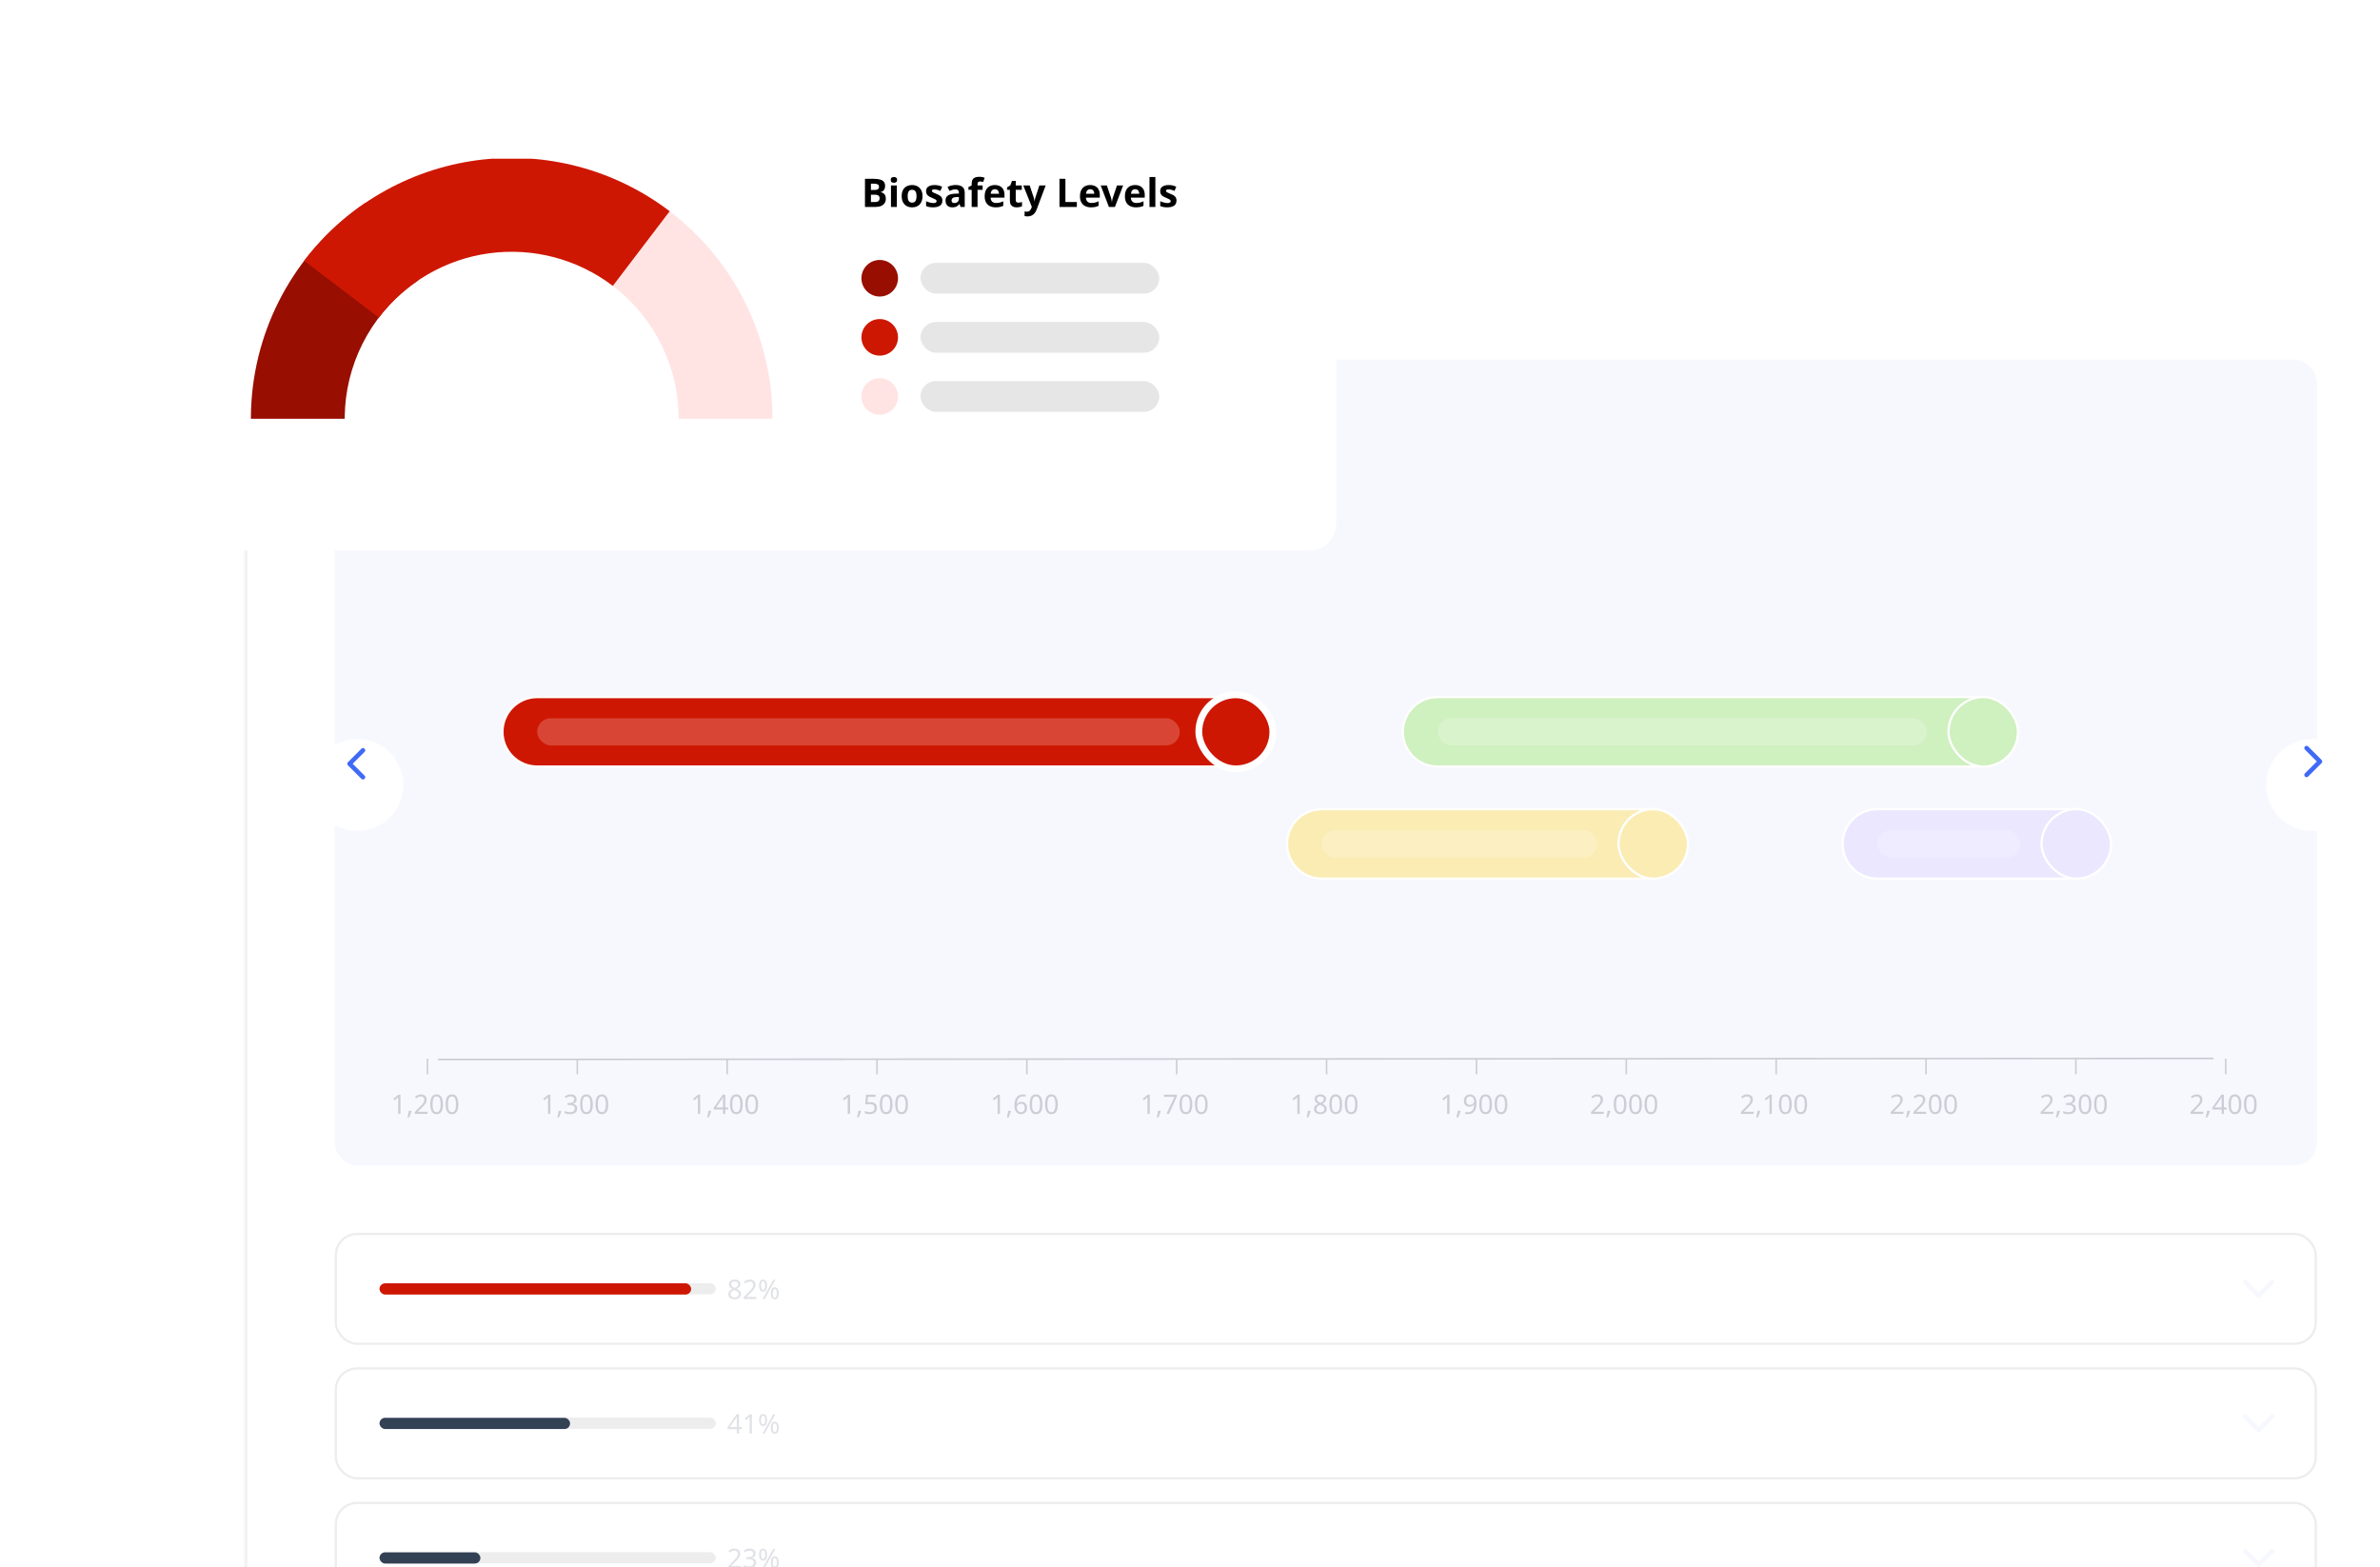 <svg width="700" height="461" viewBox="0 0 700 461" fill="none" xmlns="http://www.w3.org/2000/svg">
<g clip-path="url(#clip0_949_18968)">
<mask id="path-1-inside-1_949_18968" fill="white">
<path d="M72.065 96.023C72.065 90.501 76.543 86.023 82.065 86.023H691.218C696.741 86.023 701.218 90.501 701.218 96.023V892.27C701.218 897.793 696.741 902.27 691.218 902.27H82.065C76.543 902.27 72.065 897.793 72.065 892.27V96.023Z"/>
</mask>
<path d="M72.065 96.023C72.065 90.501 76.543 86.023 82.065 86.023H691.218C696.741 86.023 701.218 90.501 701.218 96.023V892.27C701.218 897.793 696.741 902.27 691.218 902.27H82.065C76.543 902.27 72.065 897.793 72.065 892.27V96.023Z" fill="white"/>
<path d="M72.065 86.023H701.218H72.065ZM701.218 902.27H72.065H701.218ZM82.065 902.27C76.178 902.27 71.406 897.498 71.406 891.611V96.683C71.406 90.796 76.178 86.023 82.065 86.023H82.065C76.907 86.023 72.725 90.501 72.725 96.023V892.27C72.725 897.793 76.907 902.27 82.065 902.27H82.065ZM701.218 86.023V902.27V86.023Z" fill="#EDEDED" mask="url(#path-1-inside-1_949_18968)"/>
<rect width="583" height="461.171" transform="translate(98.438 105.805)" fill="white"/>
<rect x="98.438" y="105.805" width="583" height="237" rx="6.593" fill="#F7F8FE"/>
<path d="M363.811 205.018V225.457H157.998C152.354 225.457 147.778 220.881 147.778 215.237C147.778 209.593 152.354 205.018 157.998 205.018H363.811Z" fill="#CE1702"/>
<path d="M363.811 205.018V225.457H157.998C152.354 225.457 147.778 220.881 147.778 215.237C147.778 209.593 152.354 205.018 157.998 205.018H363.811Z" stroke="white" stroke-width="0.659"/>
<rect x="157.998" y="211.246" width="189" height="7.985" rx="3.993" fill="white" fill-opacity="0.2"/>
<rect x="352.591" y="204.348" width="21.78" height="21.78" rx="10.89" fill="#CE1702"/>
<rect x="352.591" y="204.348" width="21.78" height="21.78" rx="10.89" stroke="white" stroke-width="2"/>
<path d="M583.634 205.018V225.457H422.82C417.176 225.457 412.601 220.881 412.601 215.237C412.601 209.593 417.176 205.018 422.82 205.018H583.634Z" fill="#CFF0BF"/>
<path d="M583.634 205.018V225.457H422.82C417.176 225.457 412.601 220.881 412.601 215.237C412.601 209.593 417.176 205.018 422.82 205.018H583.634Z" stroke="white" stroke-width="0.659"/>
<rect x="422.821" y="211.246" width="144" height="7.985" rx="3.993" fill="white" fill-opacity="0.2"/>
<rect x="573.084" y="205.018" width="20.439" height="20.439" rx="10.22" fill="#CFF0BF"/>
<rect x="573.084" y="205.018" width="20.439" height="20.439" rx="10.22" stroke="white" stroke-width="0.659"/>
<path d="M486.576 237.982V258.422H388.762C383.118 258.422 378.542 253.846 378.542 248.202C378.543 242.558 383.118 237.983 388.762 237.982H486.576Z" fill="#FBECB4"/>
<path d="M486.576 237.982V258.422H388.762C383.118 258.422 378.542 253.846 378.542 248.202C378.543 242.558 383.118 237.983 388.762 237.982H486.576Z" stroke="white" stroke-width="0.659"/>
<rect x="388.762" y="244.211" width="81" height="7.985" rx="3.993" fill="white" fill-opacity="0.2"/>
<rect x="476.026" y="237.983" width="20.439" height="20.439" rx="10.22" fill="#FBECB4"/>
<rect x="476.026" y="237.983" width="20.439" height="20.439" rx="10.22" stroke="white" stroke-width="0.659"/>
<path d="M610.991 237.982V258.422H552.178C546.534 258.422 541.958 253.846 541.958 248.202C541.958 242.558 546.534 237.983 552.178 237.982H610.991Z" fill="#EBE7FF"/>
<path d="M610.991 237.982V258.422H552.178C546.534 258.422 541.958 253.846 541.958 248.202C541.958 242.558 546.534 237.983 552.178 237.982H610.991Z" stroke="white" stroke-width="0.659"/>
<rect x="552.178" y="244.211" width="42" height="7.985" rx="3.993" fill="white" fill-opacity="0.2"/>
<rect x="600.442" y="237.983" width="20.439" height="20.439" rx="10.22" fill="#EBE7FF"/>
<rect x="600.442" y="237.983" width="20.439" height="20.439" rx="10.22" stroke="white" stroke-width="0.659"/>
<g opacity="0.2">
<line x1="651.032" y1="311.292" x2="128.845" y2="311.598" stroke="#101828" stroke-width="0.466"/>
<line x1="125.713" y1="311.363" x2="125.713" y2="315.979" stroke="#1F2937" stroke-width="0.466"/>
<path d="M117.788 327.617H117.108V323.669C117.108 323.516 117.108 323.387 117.108 323.281C117.113 323.176 117.118 323.078 117.124 322.989C117.129 322.894 117.134 322.796 117.139 322.696C117.055 322.78 116.979 322.852 116.91 322.91C116.841 322.968 116.754 323.041 116.649 323.131L116.048 323.622L115.684 323.155L117.211 321.968H117.788V327.617ZM121.026 326.786C120.979 326.971 120.918 327.171 120.844 327.388C120.77 327.604 120.689 327.818 120.599 328.029C120.515 328.245 120.43 328.448 120.346 328.638H119.832C119.884 328.437 119.934 328.221 119.982 327.989C120.035 327.762 120.082 327.538 120.124 327.317C120.167 327.09 120.201 326.884 120.227 326.699H120.971L121.026 326.786ZM125.738 327.617H122.004V327.04L123.484 325.544C123.768 325.259 124.008 325.006 124.204 324.785C124.399 324.563 124.546 324.347 124.647 324.136C124.747 323.92 124.797 323.685 124.797 323.432C124.797 323.121 124.705 322.886 124.52 322.728C124.335 322.564 124.095 322.482 123.8 322.482C123.526 322.482 123.283 322.53 123.072 322.625C122.866 322.72 122.655 322.852 122.439 323.02L122.067 322.554C122.215 322.427 122.376 322.314 122.55 322.213C122.729 322.113 122.922 322.034 123.128 321.976C123.339 321.918 123.563 321.889 123.8 321.889C124.153 321.889 124.457 321.95 124.71 322.071C124.963 322.192 125.158 322.366 125.295 322.593C125.438 322.815 125.509 323.081 125.509 323.392C125.509 323.614 125.475 323.825 125.406 324.025C125.338 324.22 125.24 324.413 125.113 324.603C124.987 324.793 124.834 324.985 124.655 325.18C124.475 325.375 124.277 325.579 124.061 325.79L122.882 326.953V326.984H125.738V327.617ZM130.29 324.785C130.29 325.244 130.256 325.652 130.187 326.011C130.118 326.37 130.008 326.676 129.855 326.929C129.707 327.177 129.512 327.367 129.269 327.499C129.032 327.63 128.744 327.696 128.407 327.696C127.985 327.696 127.634 327.58 127.355 327.348C127.08 327.116 126.875 326.784 126.737 326.351C126.606 325.913 126.54 325.391 126.54 324.785C126.54 324.173 126.6 323.651 126.722 323.218C126.848 322.786 127.049 322.456 127.323 322.229C127.597 321.997 127.959 321.881 128.407 321.881C128.829 321.881 129.18 321.997 129.459 322.229C129.739 322.456 129.947 322.786 130.084 323.218C130.221 323.651 130.29 324.173 130.29 324.785ZM127.236 324.785C127.236 325.302 127.273 325.732 127.347 326.074C127.426 326.417 127.55 326.676 127.719 326.85C127.893 327.019 128.122 327.103 128.407 327.103C128.692 327.103 128.919 327.019 129.087 326.85C129.261 326.681 129.388 326.425 129.467 326.082C129.546 325.734 129.586 325.302 129.586 324.785C129.586 324.268 129.546 323.841 129.467 323.503C129.388 323.16 129.261 322.904 129.087 322.736C128.919 322.561 128.692 322.474 128.407 322.474C128.122 322.474 127.893 322.561 127.719 322.736C127.55 322.904 127.426 323.16 127.347 323.503C127.273 323.841 127.236 324.268 127.236 324.785ZM134.818 324.785C134.818 325.244 134.783 325.652 134.715 326.011C134.646 326.37 134.535 326.676 134.382 326.929C134.235 327.177 134.04 327.367 133.797 327.499C133.56 327.63 133.272 327.696 132.935 327.696C132.513 327.696 132.162 327.58 131.882 327.348C131.608 327.116 131.402 326.784 131.265 326.351C131.133 325.913 131.067 325.391 131.067 324.785C131.067 324.173 131.128 323.651 131.249 323.218C131.376 322.786 131.576 322.456 131.851 322.229C132.125 321.997 132.486 321.881 132.935 321.881C133.357 321.881 133.707 321.997 133.987 322.229C134.266 322.456 134.475 322.786 134.612 323.218C134.749 323.651 134.818 324.173 134.818 324.785ZM131.764 324.785C131.764 325.302 131.801 325.732 131.874 326.074C131.954 326.417 132.077 326.676 132.246 326.85C132.42 327.019 132.65 327.103 132.935 327.103C133.219 327.103 133.446 327.019 133.615 326.85C133.789 326.681 133.916 326.425 133.995 326.082C134.074 325.734 134.113 325.302 134.113 324.785C134.113 324.268 134.074 323.841 133.995 323.503C133.916 323.16 133.789 322.904 133.615 322.736C133.446 322.561 133.219 322.474 132.935 322.474C132.65 322.474 132.42 322.561 132.246 322.736C132.077 322.904 131.954 323.16 131.874 323.503C131.801 323.841 131.764 324.268 131.764 324.785Z" fill="#1F2937"/>
<line x1="169.789" y1="311.363" x2="169.789" y2="315.979" stroke="#1F2937" stroke-width="0.466"/>
<path d="M161.865 327.617H161.184V323.669C161.184 323.516 161.184 323.387 161.184 323.281C161.189 323.176 161.195 323.078 161.2 322.989C161.205 322.894 161.211 322.796 161.216 322.696C161.131 322.78 161.055 322.852 160.986 322.91C160.918 322.968 160.831 323.041 160.725 323.131L160.124 323.622L159.76 323.155L161.287 321.968H161.865V327.617ZM165.103 326.786C165.055 326.971 164.995 327.171 164.921 327.388C164.847 327.604 164.765 327.818 164.675 328.029C164.591 328.245 164.507 328.448 164.422 328.638H163.908C163.961 328.437 164.011 328.221 164.058 327.989C164.111 327.762 164.159 327.538 164.201 327.317C164.243 327.09 164.277 326.884 164.304 326.699H165.047L165.103 326.786ZM169.601 323.289C169.601 323.543 169.554 323.761 169.459 323.946C169.364 324.131 169.227 324.281 169.047 324.397C168.873 324.513 168.668 324.595 168.43 324.642V324.674C168.884 324.727 169.221 324.869 169.443 325.101C169.665 325.333 169.775 325.637 169.775 326.011C169.775 326.338 169.699 326.631 169.546 326.889C169.393 327.142 169.156 327.34 168.834 327.483C168.517 327.625 168.109 327.696 167.607 327.696C167.312 327.696 167.038 327.673 166.785 327.625C166.531 327.583 166.289 327.504 166.057 327.388V326.739C166.294 326.855 166.55 326.947 166.824 327.016C167.098 327.079 167.362 327.111 167.615 327.111C168.122 327.111 168.486 327.013 168.707 326.818C168.934 326.618 169.047 326.343 169.047 325.995C169.047 325.758 168.984 325.568 168.858 325.426C168.736 325.278 168.557 325.17 168.32 325.101C168.082 325.033 167.797 324.998 167.465 324.998H166.919V324.405H167.473C167.784 324.405 168.043 324.36 168.248 324.27C168.459 324.181 168.618 324.057 168.723 323.899C168.834 323.735 168.889 323.548 168.889 323.337C168.889 323.063 168.797 322.852 168.612 322.704C168.428 322.551 168.177 322.474 167.861 322.474C167.66 322.474 167.478 322.496 167.315 322.538C167.151 322.575 166.998 322.63 166.856 322.704C166.719 322.772 166.579 322.854 166.436 322.949L166.088 322.474C166.226 322.369 166.381 322.271 166.555 322.182C166.735 322.092 166.932 322.021 167.149 321.968C167.365 321.915 167.6 321.889 167.853 321.889C168.443 321.889 168.881 322.021 169.166 322.285C169.456 322.548 169.601 322.883 169.601 323.289ZM174.366 324.785C174.366 325.244 174.332 325.652 174.263 326.011C174.195 326.37 174.084 326.676 173.931 326.929C173.783 327.177 173.588 327.367 173.346 327.499C173.108 327.63 172.821 327.696 172.483 327.696C172.061 327.696 171.711 327.58 171.431 327.348C171.157 327.116 170.951 326.784 170.814 326.351C170.682 325.913 170.616 325.391 170.616 324.785C170.616 324.173 170.677 323.651 170.798 323.218C170.925 322.786 171.125 322.456 171.399 322.229C171.674 321.997 172.035 321.881 172.483 321.881C172.905 321.881 173.256 321.997 173.536 322.229C173.815 322.456 174.023 322.786 174.161 323.218C174.298 323.651 174.366 324.173 174.366 324.785ZM171.312 324.785C171.312 325.302 171.349 325.732 171.423 326.074C171.502 326.417 171.626 326.676 171.795 326.85C171.969 327.019 172.198 327.103 172.483 327.103C172.768 327.103 172.995 327.019 173.164 326.85C173.338 326.681 173.464 326.425 173.544 326.082C173.623 325.734 173.662 325.302 173.662 324.785C173.662 324.268 173.623 323.841 173.544 323.503C173.464 323.16 173.338 322.904 173.164 322.736C172.995 322.561 172.768 322.474 172.483 322.474C172.198 322.474 171.969 322.561 171.795 322.736C171.626 322.904 171.502 323.16 171.423 323.503C171.349 323.841 171.312 324.268 171.312 324.785ZM178.894 324.785C178.894 325.244 178.86 325.652 178.791 326.011C178.723 326.37 178.612 326.676 178.459 326.929C178.311 327.177 178.116 327.367 177.873 327.499C177.636 327.63 177.349 327.696 177.011 327.696C176.589 327.696 176.238 327.58 175.959 327.348C175.684 327.116 175.479 326.784 175.342 326.351C175.21 325.913 175.144 325.391 175.144 324.785C175.144 324.173 175.204 323.651 175.326 323.218C175.452 322.786 175.653 322.456 175.927 322.229C176.201 321.997 176.563 321.881 177.011 321.881C177.433 321.881 177.784 321.997 178.063 322.229C178.343 322.456 178.551 322.786 178.688 323.218C178.825 323.651 178.894 324.173 178.894 324.785ZM175.84 324.785C175.84 325.302 175.877 325.732 175.951 326.074C176.03 326.417 176.154 326.676 176.323 326.85C176.497 327.019 176.726 327.103 177.011 327.103C177.296 327.103 177.523 327.019 177.691 326.85C177.866 326.681 177.992 326.425 178.071 326.082C178.15 325.734 178.19 325.302 178.19 324.785C178.19 324.268 178.15 323.841 178.071 323.503C177.992 323.16 177.866 322.904 177.691 322.736C177.523 322.561 177.296 322.474 177.011 322.474C176.726 322.474 176.497 322.561 176.323 322.736C176.154 322.904 176.03 323.16 175.951 323.503C175.877 323.841 175.84 324.268 175.84 324.785Z" fill="#1F2937"/>
<line x1="213.865" y1="311.363" x2="213.865" y2="315.979" stroke="#1F2937" stroke-width="0.466"/>
<path d="M205.941 327.617H205.261V323.669C205.261 323.516 205.261 323.387 205.261 323.281C205.266 323.176 205.271 323.078 205.276 322.989C205.282 322.894 205.287 322.796 205.292 322.696C205.208 322.78 205.131 322.852 205.063 322.91C204.994 322.968 204.907 323.041 204.802 323.131L204.2 323.622L203.836 323.155L205.363 321.968H205.941V327.617ZM209.179 326.786C209.132 326.971 209.071 327.171 208.997 327.388C208.923 327.604 208.842 327.818 208.752 328.029C208.667 328.245 208.583 328.448 208.499 328.638H207.984C208.037 328.437 208.087 328.221 208.135 327.989C208.188 327.762 208.235 327.538 208.277 327.317C208.319 327.09 208.354 326.884 208.38 326.699H209.124L209.179 326.786ZM214.144 326.335H213.322V327.617H212.649V326.335H209.943V325.742L212.602 321.936H213.322V325.71H214.144V326.335ZM212.649 323.93C212.649 323.793 212.649 323.669 212.649 323.558C212.654 323.442 212.66 323.334 212.665 323.234C212.67 323.134 212.673 323.039 212.673 322.949C212.678 322.854 212.683 322.765 212.689 322.68H212.657C212.615 322.78 212.562 322.888 212.499 323.005C212.436 323.121 212.375 323.218 212.317 323.297L210.624 325.71H212.649V323.93ZM218.443 324.785C218.443 325.244 218.408 325.652 218.34 326.011C218.271 326.37 218.161 326.676 218.008 326.929C217.86 327.177 217.665 327.367 217.422 327.499C217.185 327.63 216.897 327.696 216.56 327.696C216.138 327.696 215.787 327.58 215.507 327.348C215.233 327.116 215.027 326.784 214.89 326.351C214.758 325.913 214.693 325.391 214.693 324.785C214.693 324.173 214.753 323.651 214.874 323.218C215.001 322.786 215.202 322.456 215.476 322.229C215.75 321.997 216.111 321.881 216.56 321.881C216.982 321.881 217.332 321.997 217.612 322.229C217.892 322.456 218.1 322.786 218.237 323.218C218.374 323.651 218.443 324.173 218.443 324.785ZM215.389 324.785C215.389 325.302 215.426 325.732 215.5 326.074C215.579 326.417 215.703 326.676 215.871 326.85C216.045 327.019 216.275 327.103 216.56 327.103C216.845 327.103 217.071 327.019 217.24 326.85C217.414 326.681 217.541 326.425 217.62 326.082C217.699 325.734 217.739 325.302 217.739 324.785C217.739 324.268 217.699 323.841 217.62 323.503C217.541 323.16 217.414 322.904 217.24 322.736C217.071 322.561 216.845 322.474 216.56 322.474C216.275 322.474 216.045 322.561 215.871 322.736C215.703 322.904 215.579 323.16 215.5 323.503C215.426 323.841 215.389 324.268 215.389 324.785ZM222.97 324.785C222.97 325.244 222.936 325.652 222.868 326.011C222.799 326.37 222.688 326.676 222.535 326.929C222.388 327.177 222.192 327.367 221.95 327.499C221.712 327.63 221.425 327.696 221.087 327.696C220.665 327.696 220.315 327.58 220.035 327.348C219.761 327.116 219.555 326.784 219.418 326.351C219.286 325.913 219.22 325.391 219.22 324.785C219.22 324.173 219.281 323.651 219.402 323.218C219.529 322.786 219.729 322.456 220.004 322.229C220.278 321.997 220.639 321.881 221.087 321.881C221.509 321.881 221.86 321.997 222.14 322.229C222.419 322.456 222.628 322.786 222.765 323.218C222.902 323.651 222.97 324.173 222.97 324.785ZM219.916 324.785C219.916 325.302 219.953 325.732 220.027 326.074C220.106 326.417 220.23 326.676 220.399 326.85C220.573 327.019 220.803 327.103 221.087 327.103C221.372 327.103 221.599 327.019 221.768 326.85C221.942 326.681 222.069 326.425 222.148 326.082C222.227 325.734 222.266 325.302 222.266 324.785C222.266 324.268 222.227 323.841 222.148 323.503C222.069 323.16 221.942 322.904 221.768 322.736C221.599 322.561 221.372 322.474 221.087 322.474C220.803 322.474 220.573 322.561 220.399 322.736C220.23 322.904 220.106 323.16 220.027 323.503C219.953 323.841 219.916 324.268 219.916 324.785Z" fill="#1F2937"/>
<line x1="257.942" y1="311.363" x2="257.942" y2="315.979" stroke="#1F2937" stroke-width="0.466"/>
<path d="M250.017 327.617H249.337V323.669C249.337 323.516 249.337 323.387 249.337 323.281C249.342 323.176 249.348 323.078 249.353 322.989C249.358 322.894 249.363 322.796 249.369 322.696C249.284 322.78 249.208 322.852 249.139 322.91C249.071 322.968 248.984 323.041 248.878 323.131L248.277 323.622L247.913 323.155L249.44 321.968H250.017V327.617ZM253.256 326.786C253.208 326.971 253.147 327.171 253.074 327.388C253 327.604 252.918 327.818 252.828 328.029C252.744 328.245 252.66 328.448 252.575 328.638H252.061C252.114 328.437 252.164 328.221 252.211 327.989C252.264 327.762 252.311 327.538 252.354 327.317C252.396 327.09 252.43 326.884 252.456 326.699H253.2L253.256 326.786ZM256.029 324.152C256.414 324.152 256.749 324.218 257.034 324.35C257.319 324.481 257.538 324.671 257.691 324.919C257.849 325.162 257.928 325.46 257.928 325.813C257.928 326.204 257.844 326.541 257.675 326.826C257.506 327.106 257.264 327.322 256.947 327.475C256.636 327.622 256.259 327.696 255.816 327.696C255.526 327.696 255.251 327.67 254.993 327.617C254.74 327.564 254.526 327.488 254.352 327.388V326.731C254.542 326.847 254.771 326.939 255.04 327.008C255.315 327.071 255.576 327.103 255.824 327.103C256.103 327.103 256.346 327.061 256.551 326.976C256.762 326.887 256.926 326.752 257.042 326.573C257.158 326.388 257.216 326.159 257.216 325.884C257.216 325.515 257.103 325.233 256.876 325.038C256.649 324.837 256.29 324.737 255.8 324.737C255.652 324.737 255.483 324.75 255.293 324.777C255.104 324.803 254.951 324.83 254.835 324.856L254.486 324.634L254.7 321.968H257.533V322.601H255.293L255.159 324.239C255.249 324.223 255.37 324.205 255.523 324.183C255.676 324.162 255.845 324.152 256.029 324.152ZM262.519 324.785C262.519 325.244 262.485 325.652 262.416 326.011C262.348 326.37 262.237 326.676 262.084 326.929C261.936 327.177 261.741 327.367 261.499 327.499C261.261 327.63 260.974 327.696 260.636 327.696C260.214 327.696 259.863 327.58 259.584 327.348C259.31 327.116 259.104 326.784 258.967 326.351C258.835 325.913 258.769 325.391 258.769 324.785C258.769 324.173 258.83 323.651 258.951 323.218C259.077 322.786 259.278 322.456 259.552 322.229C259.826 321.997 260.188 321.881 260.636 321.881C261.058 321.881 261.409 321.997 261.688 322.229C261.968 322.456 262.176 322.786 262.313 323.218C262.451 323.651 262.519 324.173 262.519 324.785ZM259.465 324.785C259.465 325.302 259.502 325.732 259.576 326.074C259.655 326.417 259.779 326.676 259.948 326.85C260.122 327.019 260.351 327.103 260.636 327.103C260.921 327.103 261.148 327.019 261.317 326.85C261.491 326.681 261.617 326.425 261.696 326.082C261.775 325.734 261.815 325.302 261.815 324.785C261.815 324.268 261.775 323.841 261.696 323.503C261.617 323.16 261.491 322.904 261.317 322.736C261.148 322.561 260.921 322.474 260.636 322.474C260.351 322.474 260.122 322.561 259.948 322.736C259.779 322.904 259.655 323.16 259.576 323.503C259.502 323.841 259.465 324.268 259.465 324.785ZM267.047 324.785C267.047 325.244 267.013 325.652 266.944 326.011C266.875 326.37 266.765 326.676 266.612 326.929C266.464 327.177 266.269 327.367 266.026 327.499C265.789 327.63 265.501 327.696 265.164 327.696C264.742 327.696 264.391 327.58 264.112 327.348C263.837 327.116 263.632 326.784 263.494 326.351C263.363 325.913 263.297 325.391 263.297 324.785C263.297 324.173 263.357 323.651 263.479 323.218C263.605 322.786 263.806 322.456 264.08 322.229C264.354 321.997 264.716 321.881 265.164 321.881C265.586 321.881 265.937 321.997 266.216 322.229C266.496 322.456 266.704 322.786 266.841 323.218C266.978 323.651 267.047 324.173 267.047 324.785ZM263.993 324.785C263.993 325.302 264.03 325.732 264.104 326.074C264.183 326.417 264.307 326.676 264.476 326.85C264.65 327.019 264.879 327.103 265.164 327.103C265.449 327.103 265.675 327.019 265.844 326.85C266.018 326.681 266.145 326.425 266.224 326.082C266.303 325.734 266.343 325.302 266.343 324.785C266.343 324.268 266.303 323.841 266.224 323.503C266.145 323.16 266.018 322.904 265.844 322.736C265.675 322.561 265.449 322.474 265.164 322.474C264.879 322.474 264.65 322.561 264.476 322.736C264.307 322.904 264.183 323.16 264.104 323.503C264.03 323.841 263.993 324.268 263.993 324.785Z" fill="#1F2937"/>
<line x1="302.018" y1="311.363" x2="302.018" y2="315.979" stroke="#1F2937" stroke-width="0.466"/>
<path d="M294.094 327.617H293.413V323.669C293.413 323.516 293.413 323.387 293.413 323.281C293.419 323.176 293.424 323.078 293.429 322.989C293.435 322.894 293.44 322.796 293.445 322.696C293.361 322.78 293.284 322.852 293.216 322.91C293.147 322.968 293.06 323.041 292.955 323.131L292.353 323.622L291.989 323.155L293.516 321.968H294.094V327.617ZM297.332 326.786C297.284 326.971 297.224 327.171 297.15 327.388C297.076 327.604 296.994 327.818 296.905 328.029C296.82 328.245 296.736 328.448 296.652 328.638H296.137C296.19 328.437 296.24 328.221 296.288 327.989C296.34 327.762 296.388 327.538 296.43 327.317C296.472 327.09 296.506 326.884 296.533 326.699H297.277L297.332 326.786ZM298.365 325.204C298.365 324.877 298.386 324.555 298.428 324.239C298.476 323.922 298.555 323.624 298.666 323.345C298.777 323.06 298.929 322.809 299.125 322.593C299.32 322.372 299.565 322.2 299.86 322.079C300.161 321.952 300.525 321.889 300.952 321.889C301.063 321.889 301.184 321.894 301.316 321.905C301.453 321.915 301.564 321.934 301.649 321.96V322.554C301.554 322.522 301.445 322.498 301.324 322.482C301.208 322.467 301.089 322.459 300.968 322.459C300.604 322.459 300.301 322.519 300.058 322.641C299.816 322.762 299.623 322.928 299.481 323.139C299.344 323.35 299.243 323.593 299.18 323.867C299.117 324.141 299.077 324.434 299.061 324.745H299.109C299.188 324.619 299.288 324.505 299.409 324.405C299.531 324.305 299.676 324.226 299.845 324.168C300.019 324.11 300.219 324.081 300.446 324.081C300.773 324.081 301.058 324.149 301.3 324.286C301.548 324.418 301.741 324.613 301.878 324.872C302.015 325.125 302.084 325.433 302.084 325.797C302.084 326.188 302.01 326.525 301.862 326.81C301.714 327.095 301.506 327.314 301.237 327.467C300.973 327.62 300.657 327.696 300.288 327.696C300.019 327.696 299.768 327.646 299.536 327.546C299.304 327.446 299.098 327.293 298.919 327.087C298.745 326.881 298.608 326.623 298.508 326.312C298.413 325.995 298.365 325.626 298.365 325.204ZM300.28 327.111C300.612 327.111 300.881 327.005 301.087 326.794C301.293 326.578 301.395 326.246 301.395 325.797C301.395 325.439 301.303 325.154 301.118 324.943C300.939 324.732 300.667 324.626 300.304 324.626C300.056 324.626 299.839 324.679 299.655 324.785C299.47 324.885 299.325 325.014 299.22 325.172C299.119 325.331 299.069 325.494 299.069 325.663C299.069 325.837 299.093 326.008 299.14 326.177C299.193 326.346 299.27 326.502 299.37 326.644C299.475 326.786 299.602 326.9 299.75 326.984C299.903 327.069 300.079 327.111 300.28 327.111ZM306.596 324.785C306.596 325.244 306.561 325.652 306.493 326.011C306.424 326.37 306.313 326.676 306.16 326.929C306.013 327.177 305.818 327.367 305.575 327.499C305.338 327.63 305.05 327.696 304.713 327.696C304.291 327.696 303.94 327.58 303.66 327.348C303.386 327.116 303.18 326.784 303.043 326.351C302.911 325.913 302.845 325.391 302.845 324.785C302.845 324.173 302.906 323.651 303.027 323.218C303.154 322.786 303.354 322.456 303.629 322.229C303.903 321.997 304.264 321.881 304.713 321.881C305.135 321.881 305.485 321.997 305.765 322.229C306.044 322.456 306.253 322.786 306.39 323.218C306.527 323.651 306.596 324.173 306.596 324.785ZM303.542 324.785C303.542 325.302 303.579 325.732 303.652 326.074C303.731 326.417 303.855 326.676 304.024 326.85C304.198 327.019 304.428 327.103 304.713 327.103C304.997 327.103 305.224 327.019 305.393 326.85C305.567 326.681 305.694 326.425 305.773 326.082C305.852 325.734 305.891 325.302 305.891 324.785C305.891 324.268 305.852 323.841 305.773 323.503C305.694 323.16 305.567 322.904 305.393 322.736C305.224 322.561 304.997 322.474 304.713 322.474C304.428 322.474 304.198 322.561 304.024 322.736C303.855 322.904 303.731 323.16 303.652 323.503C303.579 323.841 303.542 324.268 303.542 324.785ZM311.123 324.785C311.123 325.244 311.089 325.652 311.02 326.011C310.952 326.37 310.841 326.676 310.688 326.929C310.54 327.177 310.345 327.367 310.103 327.499C309.865 327.63 309.578 327.696 309.24 327.696C308.818 327.696 308.468 327.58 308.188 327.348C307.914 327.116 307.708 326.784 307.571 326.351C307.439 325.913 307.373 325.391 307.373 324.785C307.373 324.173 307.434 323.651 307.555 323.218C307.682 322.786 307.882 322.456 308.156 322.229C308.431 321.997 308.792 321.881 309.24 321.881C309.662 321.881 310.013 321.997 310.293 322.229C310.572 322.456 310.78 322.786 310.918 323.218C311.055 323.651 311.123 324.173 311.123 324.785ZM308.069 324.785C308.069 325.302 308.106 325.732 308.18 326.074C308.259 326.417 308.383 326.676 308.552 326.85C308.726 327.019 308.955 327.103 309.24 327.103C309.525 327.103 309.752 327.019 309.921 326.85C310.095 326.681 310.221 326.425 310.3 326.082C310.38 325.734 310.419 325.302 310.419 324.785C310.419 324.268 310.38 323.841 310.3 323.503C310.221 323.16 310.095 322.904 309.921 322.736C309.752 322.561 309.525 322.474 309.24 322.474C308.955 322.474 308.726 322.561 308.552 322.736C308.383 322.904 308.259 323.16 308.18 323.503C308.106 323.841 308.069 324.268 308.069 324.785Z" fill="#1F2937"/>
<line x1="346.095" y1="311.363" x2="346.095" y2="315.979" stroke="#1F2937" stroke-width="0.466"/>
<path d="M338.17 327.617H337.49V323.669C337.49 323.516 337.49 323.387 337.49 323.281C337.495 323.176 337.5 323.078 337.506 322.989C337.511 322.894 337.516 322.796 337.522 322.696C337.437 322.78 337.361 322.852 337.292 322.91C337.224 322.968 337.136 323.041 337.031 323.131L336.43 323.622L336.066 323.155L337.593 321.968H338.17V327.617ZM341.408 326.786C341.361 326.971 341.3 327.171 341.226 327.388C341.153 327.604 341.071 327.818 340.981 328.029C340.897 328.245 340.812 328.448 340.728 328.638H340.214C340.266 328.437 340.317 328.221 340.364 327.989C340.417 327.762 340.464 327.538 340.506 327.317C340.549 327.09 340.583 326.884 340.609 326.699H341.353L341.408 326.786ZM343.082 327.617L345.401 322.601H342.354V321.968H346.144V322.506L343.85 327.617H343.082ZM350.672 324.785C350.672 325.244 350.638 325.652 350.569 326.011C350.501 326.37 350.39 326.676 350.237 326.929C350.089 327.177 349.894 327.367 349.651 327.499C349.414 327.63 349.127 327.696 348.789 327.696C348.367 327.696 348.016 327.58 347.737 327.348C347.462 327.116 347.257 326.784 347.12 326.351C346.988 325.913 346.922 325.391 346.922 324.785C346.922 324.173 346.982 323.651 347.104 323.218C347.23 322.786 347.431 322.456 347.705 322.229C347.979 321.997 348.341 321.881 348.789 321.881C349.211 321.881 349.562 321.997 349.841 322.229C350.121 322.456 350.329 322.786 350.466 323.218C350.603 323.651 350.672 324.173 350.672 324.785ZM347.618 324.785C347.618 325.302 347.655 325.732 347.729 326.074C347.808 326.417 347.932 326.676 348.101 326.85C348.275 327.019 348.504 327.103 348.789 327.103C349.074 327.103 349.301 327.019 349.469 326.85C349.643 326.681 349.77 326.425 349.849 326.082C349.928 325.734 349.968 325.302 349.968 324.785C349.968 324.268 349.928 323.841 349.849 323.503C349.77 323.16 349.643 322.904 349.469 322.736C349.301 322.561 349.074 322.474 348.789 322.474C348.504 322.474 348.275 322.561 348.101 322.736C347.932 322.904 347.808 323.16 347.729 323.503C347.655 323.841 347.618 324.268 347.618 324.785ZM355.2 324.785C355.2 325.244 355.165 325.652 355.097 326.011C355.028 326.37 354.918 326.676 354.765 326.929C354.617 327.177 354.422 327.367 354.179 327.499C353.942 327.63 353.654 327.696 353.317 327.696C352.895 327.696 352.544 327.58 352.264 327.348C351.99 327.116 351.784 326.784 351.647 326.351C351.515 325.913 351.449 325.391 351.449 324.785C351.449 324.173 351.51 323.651 351.631 323.218C351.758 322.786 351.958 322.456 352.233 322.229C352.507 321.997 352.868 321.881 353.317 321.881C353.739 321.881 354.089 321.997 354.369 322.229C354.649 322.456 354.857 322.786 354.994 323.218C355.131 323.651 355.2 324.173 355.2 324.785ZM352.146 324.785C352.146 325.302 352.183 325.732 352.256 326.074C352.336 326.417 352.46 326.676 352.628 326.85C352.802 327.019 353.032 327.103 353.317 327.103C353.602 327.103 353.828 327.019 353.997 326.85C354.171 326.681 354.298 326.425 354.377 326.082C354.456 325.734 354.496 325.302 354.496 324.785C354.496 324.268 354.456 323.841 354.377 323.503C354.298 323.16 354.171 322.904 353.997 322.736C353.828 322.561 353.602 322.474 353.317 322.474C353.032 322.474 352.802 322.561 352.628 322.736C352.46 322.904 352.336 323.16 352.256 323.503C352.183 323.841 352.146 324.268 352.146 324.785Z" fill="#1F2937"/>
<line x1="390.171" y1="311.363" x2="390.171" y2="315.979" stroke="#1F2937" stroke-width="0.466"/>
<path d="M382.247 327.617H381.567V323.669C381.567 323.516 381.567 323.387 381.567 323.281C381.572 323.176 381.577 323.078 381.582 322.989C381.588 322.894 381.593 322.796 381.598 322.696C381.514 322.78 381.437 322.852 381.369 322.91C381.3 322.968 381.213 323.041 381.108 323.131L380.506 323.622L380.142 323.155L381.669 321.968H382.247V327.617ZM385.485 326.786C385.438 326.971 385.377 327.171 385.303 327.388C385.229 327.604 385.147 327.818 385.058 328.029C384.973 328.245 384.889 328.448 384.805 328.638H384.29C384.343 328.437 384.393 328.221 384.441 327.989C384.493 327.762 384.541 327.538 384.583 327.317C384.625 327.09 384.66 326.884 384.686 326.699H385.43L385.485 326.786ZM388.338 321.889C388.67 321.889 388.963 321.942 389.216 322.047C389.469 322.147 389.667 322.298 389.81 322.498C389.957 322.699 390.031 322.947 390.031 323.242C390.031 323.469 389.981 323.667 389.881 323.835C389.786 324.004 389.657 324.154 389.493 324.286C389.33 324.413 389.15 324.526 388.955 324.626C389.187 324.737 389.398 324.864 389.588 325.006C389.778 325.143 389.928 325.304 390.039 325.489C390.155 325.673 390.213 325.895 390.213 326.153C390.213 326.47 390.137 326.744 389.984 326.976C389.831 327.203 389.614 327.38 389.335 327.506C389.061 327.633 388.736 327.696 388.362 327.696C387.955 327.696 387.61 327.636 387.325 327.514C387.046 327.393 386.832 327.222 386.684 327C386.542 326.773 386.471 326.499 386.471 326.177C386.471 325.919 386.523 325.695 386.629 325.505C386.74 325.315 386.885 325.151 387.064 325.014C387.243 324.877 387.436 324.761 387.642 324.666C387.457 324.561 387.288 324.442 387.135 324.31C386.988 324.173 386.869 324.017 386.779 323.843C386.695 323.669 386.653 323.466 386.653 323.234C386.653 322.944 386.727 322.701 386.874 322.506C387.022 322.306 387.222 322.153 387.476 322.047C387.729 321.942 388.016 321.889 388.338 321.889ZM387.151 326.185C387.151 326.459 387.249 326.689 387.444 326.873C387.639 327.053 387.94 327.142 388.346 327.142C388.604 327.142 388.821 327.1 388.995 327.016C389.169 326.931 389.301 326.815 389.39 326.668C389.485 326.52 389.533 326.351 389.533 326.161C389.533 325.977 389.482 325.816 389.382 325.679C389.287 325.536 389.15 325.41 388.971 325.299C388.797 325.188 388.588 325.088 388.346 324.998L388.219 324.951C387.987 325.051 387.792 325.159 387.634 325.275C387.476 325.391 387.354 325.523 387.27 325.671C387.191 325.819 387.151 325.99 387.151 326.185ZM388.33 322.451C388.04 322.451 387.8 322.522 387.61 322.664C387.425 322.801 387.333 323.002 387.333 323.266C387.333 323.461 387.378 323.624 387.468 323.756C387.563 323.888 387.689 324.001 387.847 324.096C388.006 324.186 388.18 324.273 388.37 324.357C388.554 324.278 388.718 324.191 388.86 324.096C389.008 324.001 389.124 323.888 389.208 323.756C389.298 323.619 389.343 323.456 389.343 323.266C389.343 323.002 389.25 322.801 389.066 322.664C388.881 322.522 388.636 322.451 388.33 322.451ZM394.749 324.785C394.749 325.244 394.714 325.652 394.646 326.011C394.577 326.37 394.466 326.676 394.314 326.929C394.166 327.177 393.971 327.367 393.728 327.499C393.491 327.63 393.203 327.696 392.866 327.696C392.444 327.696 392.093 327.58 391.813 327.348C391.539 327.116 391.333 326.784 391.196 326.351C391.064 325.913 390.998 325.391 390.998 324.785C390.998 324.173 391.059 323.651 391.18 323.218C391.307 322.786 391.507 322.456 391.782 322.229C392.056 321.997 392.417 321.881 392.866 321.881C393.288 321.881 393.638 321.997 393.918 322.229C394.197 322.456 394.406 322.786 394.543 323.218C394.68 323.651 394.749 324.173 394.749 324.785ZM391.695 324.785C391.695 325.302 391.732 325.732 391.805 326.074C391.885 326.417 392.009 326.676 392.177 326.85C392.351 327.019 392.581 327.103 392.866 327.103C393.15 327.103 393.377 327.019 393.546 326.85C393.72 326.681 393.847 326.425 393.926 326.082C394.005 325.734 394.045 325.302 394.045 324.785C394.045 324.268 394.005 323.841 393.926 323.503C393.847 323.16 393.72 322.904 393.546 322.736C393.377 322.561 393.15 322.474 392.866 322.474C392.581 322.474 392.351 322.561 392.177 322.736C392.009 322.904 391.885 323.16 391.805 323.503C391.732 323.841 391.695 324.268 391.695 324.785ZM399.276 324.785C399.276 325.244 399.242 325.652 399.174 326.011C399.105 326.37 398.994 326.676 398.841 326.929C398.694 327.177 398.498 327.367 398.256 327.499C398.018 327.63 397.731 327.696 397.393 327.696C396.971 327.696 396.621 327.58 396.341 327.348C396.067 327.116 395.861 326.784 395.724 326.351C395.592 325.913 395.526 325.391 395.526 324.785C395.526 324.173 395.587 323.651 395.708 323.218C395.835 322.786 396.035 322.456 396.309 322.229C396.584 321.997 396.945 321.881 397.393 321.881C397.815 321.881 398.166 321.997 398.446 322.229C398.725 322.456 398.934 322.786 399.071 323.218C399.208 323.651 399.276 324.173 399.276 324.785ZM396.222 324.785C396.222 325.302 396.259 325.732 396.333 326.074C396.412 326.417 396.536 326.676 396.705 326.85C396.879 327.019 397.109 327.103 397.393 327.103C397.678 327.103 397.905 327.019 398.074 326.85C398.248 326.681 398.374 326.425 398.454 326.082C398.533 325.734 398.572 325.302 398.572 324.785C398.572 324.268 398.533 323.841 398.454 323.503C398.374 323.16 398.248 322.904 398.074 322.736C397.905 322.561 397.678 322.474 397.393 322.474C397.109 322.474 396.879 322.561 396.705 322.736C396.536 322.904 396.412 323.16 396.333 323.503C396.259 323.841 396.222 324.268 396.222 324.785Z" fill="#1F2937"/>
<line x1="434.248" y1="311.363" x2="434.248" y2="315.979" stroke="#1F2937" stroke-width="0.466"/>
<path d="M426.323 327.617H425.643V323.669C425.643 323.516 425.643 323.387 425.643 323.281C425.648 323.176 425.654 323.078 425.659 322.989C425.664 322.894 425.669 322.796 425.675 322.696C425.59 322.78 425.514 322.852 425.445 322.91C425.377 322.968 425.29 323.041 425.184 323.131L424.583 323.622L424.219 323.155L425.746 321.968H426.323V327.617ZM429.561 326.786C429.514 326.971 429.453 327.171 429.379 327.388C429.306 327.604 429.224 327.818 429.134 328.029C429.05 328.245 428.965 328.448 428.881 328.638H428.367C428.42 328.437 428.47 328.221 428.517 327.989C428.57 327.762 428.617 327.538 428.659 327.317C428.702 327.09 428.736 326.884 428.762 326.699H429.506L429.561 326.786ZM434.274 324.381C434.274 324.703 434.25 325.025 434.202 325.346C434.16 325.663 434.084 325.964 433.973 326.248C433.862 326.528 433.709 326.779 433.514 327C433.319 327.216 433.071 327.388 432.77 327.514C432.47 327.636 432.106 327.696 431.679 327.696C431.573 327.696 431.449 327.688 431.307 327.673C431.17 327.662 431.056 327.644 430.966 327.617V327.024C431.061 327.055 431.172 327.082 431.299 327.103C431.425 327.119 431.547 327.127 431.663 327.127C432.032 327.127 432.335 327.066 432.573 326.945C432.815 326.823 433.008 326.66 433.15 326.454C433.293 326.243 433.395 326.001 433.459 325.726C433.522 325.447 433.559 325.154 433.569 324.848H433.522C433.443 324.969 433.343 325.08 433.221 325.18C433.1 325.281 432.952 325.36 432.778 325.418C432.609 325.476 432.409 325.505 432.177 325.505C431.855 325.505 431.57 325.439 431.322 325.307C431.08 325.17 430.89 324.975 430.753 324.721C430.621 324.468 430.555 324.16 430.555 323.796C430.555 323.4 430.629 323.06 430.777 322.775C430.93 322.49 431.141 322.271 431.41 322.118C431.679 321.965 431.995 321.889 432.359 321.889C432.628 321.889 432.878 321.942 433.111 322.047C433.343 322.147 433.546 322.3 433.72 322.506C433.894 322.712 434.028 322.97 434.123 323.281C434.224 323.593 434.274 323.959 434.274 324.381ZM432.359 322.474C432.032 322.474 431.763 322.583 431.552 322.799C431.346 323.015 431.243 323.345 431.243 323.788C431.243 324.152 431.33 324.439 431.504 324.65C431.684 324.856 431.958 324.959 432.327 324.959C432.58 324.959 432.799 324.909 432.984 324.808C433.169 324.703 433.311 324.571 433.411 324.413C433.517 324.255 433.569 324.091 433.569 323.922C433.569 323.754 433.543 323.585 433.49 323.416C433.443 323.242 433.369 323.084 433.269 322.941C433.169 322.799 433.042 322.685 432.889 322.601C432.736 322.517 432.559 322.474 432.359 322.474ZM438.825 324.785C438.825 325.244 438.791 325.652 438.722 326.011C438.654 326.37 438.543 326.676 438.39 326.929C438.242 327.177 438.047 327.367 437.804 327.499C437.567 327.63 437.28 327.696 436.942 327.696C436.52 327.696 436.169 327.58 435.89 327.348C435.615 327.116 435.41 326.784 435.273 326.351C435.141 325.913 435.075 325.391 435.075 324.785C435.075 324.173 435.135 323.651 435.257 323.218C435.383 322.786 435.584 322.456 435.858 322.229C436.132 321.997 436.494 321.881 436.942 321.881C437.364 321.881 437.715 321.997 437.994 322.229C438.274 322.456 438.482 322.786 438.619 323.218C438.757 323.651 438.825 324.173 438.825 324.785ZM435.771 324.785C435.771 325.302 435.808 325.732 435.882 326.074C435.961 326.417 436.085 326.676 436.254 326.85C436.428 327.019 436.657 327.103 436.942 327.103C437.227 327.103 437.454 327.019 437.622 326.85C437.797 326.681 437.923 326.425 438.002 326.082C438.081 325.734 438.121 325.302 438.121 324.785C438.121 324.268 438.081 323.841 438.002 323.503C437.923 323.16 437.797 322.904 437.622 322.736C437.454 322.561 437.227 322.474 436.942 322.474C436.657 322.474 436.428 322.561 436.254 322.736C436.085 322.904 435.961 323.16 435.882 323.503C435.808 323.841 435.771 324.268 435.771 324.785ZM443.353 324.785C443.353 325.244 443.319 325.652 443.25 326.011C443.181 326.37 443.071 326.676 442.918 326.929C442.77 327.177 442.575 327.367 442.332 327.499C442.095 327.63 441.807 327.696 441.47 327.696C441.048 327.696 440.697 327.58 440.417 327.348C440.143 327.116 439.937 326.784 439.8 326.351C439.668 325.913 439.603 325.391 439.603 324.785C439.603 324.173 439.663 323.651 439.785 323.218C439.911 322.786 440.112 322.456 440.386 322.229C440.66 321.997 441.021 321.881 441.47 321.881C441.892 321.881 442.242 321.997 442.522 322.229C442.802 322.456 443.01 322.786 443.147 323.218C443.284 323.651 443.353 324.173 443.353 324.785ZM440.299 324.785C440.299 325.302 440.336 325.732 440.41 326.074C440.489 326.417 440.613 326.676 440.781 326.85C440.955 327.019 441.185 327.103 441.47 327.103C441.755 327.103 441.981 327.019 442.15 326.85C442.324 326.681 442.451 326.425 442.53 326.082C442.609 325.734 442.649 325.302 442.649 324.785C442.649 324.268 442.609 323.841 442.53 323.503C442.451 323.16 442.324 322.904 442.15 322.736C441.981 322.561 441.755 322.474 441.47 322.474C441.185 322.474 440.955 322.561 440.781 322.736C440.613 322.904 440.489 323.16 440.41 323.503C440.336 323.841 440.299 324.268 440.299 324.785Z" fill="#1F2937"/>
<line x1="478.324" y1="311.363" x2="478.324" y2="315.979" stroke="#1F2937" stroke-width="0.466"/>
<path d="M471.705 327.617H467.971V327.04L469.45 325.544C469.735 325.259 469.975 325.006 470.17 324.785C470.366 324.563 470.513 324.347 470.613 324.136C470.714 323.92 470.764 323.685 470.764 323.432C470.764 323.121 470.671 322.886 470.487 322.728C470.302 322.564 470.062 322.482 469.767 322.482C469.493 322.482 469.25 322.53 469.039 322.625C468.833 322.72 468.622 322.852 468.406 323.02L468.034 322.554C468.182 322.427 468.343 322.314 468.517 322.213C468.696 322.113 468.889 322.034 469.094 321.976C469.305 321.918 469.529 321.889 469.767 321.889C470.12 321.889 470.424 321.95 470.677 322.071C470.93 322.192 471.125 322.366 471.262 322.593C471.405 322.815 471.476 323.081 471.476 323.392C471.476 323.614 471.442 323.825 471.373 324.025C471.304 324.22 471.207 324.413 471.08 324.603C470.954 324.793 470.801 324.985 470.621 325.18C470.442 325.375 470.244 325.579 470.028 325.79L468.849 326.953V326.984H471.705V327.617ZM473.638 326.786C473.59 326.971 473.53 327.171 473.456 327.388C473.382 327.604 473.3 327.818 473.211 328.029C473.126 328.245 473.042 328.448 472.957 328.638H472.443C472.496 328.437 472.546 328.221 472.594 327.989C472.646 327.762 472.694 327.538 472.736 327.317C472.778 327.09 472.812 326.884 472.839 326.699H473.582L473.638 326.786ZM478.374 324.785C478.374 325.244 478.339 325.652 478.271 326.011C478.202 326.37 478.092 326.676 477.939 326.929C477.791 327.177 477.596 327.367 477.353 327.499C477.116 327.63 476.828 327.696 476.491 327.696C476.069 327.696 475.718 327.58 475.438 327.348C475.164 327.116 474.958 326.784 474.821 326.351C474.689 325.913 474.624 325.391 474.624 324.785C474.624 324.173 474.684 323.651 474.806 323.218C474.932 322.786 475.133 322.456 475.407 322.229C475.681 321.997 476.042 321.881 476.491 321.881C476.913 321.881 477.263 321.997 477.543 322.229C477.823 322.456 478.031 322.786 478.168 323.218C478.305 323.651 478.374 324.173 478.374 324.785ZM475.32 324.785C475.32 325.302 475.357 325.732 475.431 326.074C475.51 326.417 475.634 326.676 475.802 326.85C475.976 327.019 476.206 327.103 476.491 327.103C476.776 327.103 477.002 327.019 477.171 326.85C477.345 326.681 477.472 326.425 477.551 326.082C477.63 325.734 477.67 325.302 477.67 324.785C477.67 324.268 477.63 323.841 477.551 323.503C477.472 323.16 477.345 322.904 477.171 322.736C477.002 322.561 476.776 322.474 476.491 322.474C476.206 322.474 475.976 322.561 475.802 322.736C475.634 322.904 475.51 323.16 475.431 323.503C475.357 323.841 475.32 324.268 475.32 324.785ZM482.901 324.785C482.901 325.244 482.867 325.652 482.799 326.011C482.73 326.37 482.619 326.676 482.466 326.929C482.319 327.177 482.123 327.367 481.881 327.499C481.644 327.63 481.356 327.696 481.018 327.696C480.596 327.696 480.246 327.58 479.966 327.348C479.692 327.116 479.486 326.784 479.349 326.351C479.217 325.913 479.151 325.391 479.151 324.785C479.151 324.173 479.212 323.651 479.333 323.218C479.46 322.786 479.66 322.456 479.935 322.229C480.209 321.997 480.57 321.881 481.018 321.881C481.44 321.881 481.791 321.997 482.071 322.229C482.35 322.456 482.559 322.786 482.696 323.218C482.833 323.651 482.901 324.173 482.901 324.785ZM479.847 324.785C479.847 325.302 479.884 325.732 479.958 326.074C480.037 326.417 480.161 326.676 480.33 326.85C480.504 327.019 480.734 327.103 481.018 327.103C481.303 327.103 481.53 327.019 481.699 326.85C481.873 326.681 482 326.425 482.079 326.082C482.158 325.734 482.197 325.302 482.197 324.785C482.197 324.268 482.158 323.841 482.079 323.503C482 323.16 481.873 322.904 481.699 322.736C481.53 322.561 481.303 322.474 481.018 322.474C480.734 322.474 480.504 322.561 480.33 322.736C480.161 322.904 480.037 323.16 479.958 323.503C479.884 323.841 479.847 324.268 479.847 324.785ZM487.429 324.785C487.429 325.244 487.395 325.652 487.326 326.011C487.258 326.37 487.147 326.676 486.994 326.929C486.846 327.177 486.651 327.367 486.409 327.499C486.171 327.63 485.884 327.696 485.546 327.696C485.124 327.696 484.773 327.58 484.494 327.348C484.22 327.116 484.014 326.784 483.877 326.351C483.745 325.913 483.679 325.391 483.679 324.785C483.679 324.173 483.74 323.651 483.861 323.218C483.988 322.786 484.188 322.456 484.462 322.229C484.737 321.997 485.098 321.881 485.546 321.881C485.968 321.881 486.319 321.997 486.598 322.229C486.878 322.456 487.086 322.786 487.224 323.218C487.361 323.651 487.429 324.173 487.429 324.785ZM484.375 324.785C484.375 325.302 484.412 325.732 484.486 326.074C484.565 326.417 484.689 326.676 484.858 326.85C485.032 327.019 485.261 327.103 485.546 327.103C485.831 327.103 486.058 327.019 486.227 326.85C486.401 326.681 486.527 326.425 486.606 326.082C486.685 325.734 486.725 325.302 486.725 324.785C486.725 324.268 486.685 323.841 486.606 323.503C486.527 323.16 486.401 322.904 486.227 322.736C486.058 322.561 485.831 322.474 485.546 322.474C485.261 322.474 485.032 322.561 484.858 322.736C484.689 322.904 484.565 323.16 484.486 323.503C484.412 323.841 484.375 324.268 484.375 324.785Z" fill="#1F2937"/>
<line x1="522.401" y1="311.363" x2="522.401" y2="315.979" stroke="#1F2937" stroke-width="0.466"/>
<path d="M515.782 327.617H512.047V327.04L513.527 325.544C513.812 325.259 514.052 325.006 514.247 324.785C514.442 324.563 514.59 324.347 514.69 324.136C514.79 323.92 514.84 323.685 514.84 323.432C514.84 323.121 514.748 322.886 514.563 322.728C514.379 322.564 514.139 322.482 513.843 322.482C513.569 322.482 513.326 322.53 513.115 322.625C512.91 322.72 512.699 322.852 512.482 323.02L512.111 322.554C512.258 322.427 512.419 322.314 512.593 322.213C512.773 322.113 512.965 322.034 513.171 321.976C513.382 321.918 513.606 321.889 513.843 321.889C514.197 321.889 514.5 321.95 514.753 322.071C515.006 322.192 515.201 322.366 515.339 322.593C515.481 322.815 515.552 323.081 515.552 323.392C515.552 323.614 515.518 323.825 515.449 324.025C515.381 324.22 515.283 324.413 515.157 324.603C515.03 324.793 514.877 324.985 514.698 325.18C514.518 325.375 514.321 325.579 514.104 325.79L512.925 326.953V326.984H515.782V327.617ZM517.714 326.786C517.667 326.971 517.606 327.171 517.532 327.388C517.458 327.604 517.377 327.818 517.287 328.029C517.203 328.245 517.118 328.448 517.034 328.638H516.52C516.572 328.437 516.622 328.221 516.67 327.989C516.723 327.762 516.77 327.538 516.812 327.317C516.855 327.09 516.889 326.884 516.915 326.699H517.659L517.714 326.786ZM521.121 327.617H520.441V323.669C520.441 323.516 520.441 323.387 520.441 323.281C520.446 323.176 520.451 323.078 520.456 322.989C520.462 322.894 520.467 322.796 520.472 322.696C520.388 322.78 520.311 322.852 520.243 322.91C520.174 322.968 520.087 323.041 519.982 323.131L519.38 323.622L519.016 323.155L520.543 321.968H521.121V327.617ZM526.978 324.785C526.978 325.244 526.944 325.652 526.875 326.011C526.806 326.37 526.696 326.676 526.543 326.929C526.395 327.177 526.2 327.367 525.957 327.499C525.72 327.63 525.432 327.696 525.095 327.696C524.673 327.696 524.322 327.58 524.043 327.348C523.768 327.116 523.563 326.784 523.425 326.351C523.294 325.913 523.228 325.391 523.228 324.785C523.228 324.173 523.288 323.651 523.41 323.218C523.536 322.786 523.737 322.456 524.011 322.229C524.285 321.997 524.647 321.881 525.095 321.881C525.517 321.881 525.868 321.997 526.147 322.229C526.427 322.456 526.635 322.786 526.772 323.218C526.909 323.651 526.978 324.173 526.978 324.785ZM523.924 324.785C523.924 325.302 523.961 325.732 524.035 326.074C524.114 326.417 524.238 326.676 524.407 326.85C524.581 327.019 524.81 327.103 525.095 327.103C525.38 327.103 525.607 327.019 525.775 326.85C525.949 326.681 526.076 326.425 526.155 326.082C526.234 325.734 526.274 325.302 526.274 324.785C526.274 324.268 526.234 323.841 526.155 323.503C526.076 323.16 525.949 322.904 525.775 322.736C525.607 322.561 525.38 322.474 525.095 322.474C524.81 322.474 524.581 322.561 524.407 322.736C524.238 322.904 524.114 323.16 524.035 323.503C523.961 323.841 523.924 324.268 523.924 324.785ZM531.506 324.785C531.506 325.244 531.471 325.652 531.403 326.011C531.334 326.37 531.223 326.676 531.07 326.929C530.923 327.177 530.728 327.367 530.485 327.499C530.248 327.63 529.96 327.696 529.623 327.696C529.201 327.696 528.85 327.58 528.57 327.348C528.296 327.116 528.09 326.784 527.953 326.351C527.821 325.913 527.755 325.391 527.755 324.785C527.755 324.173 527.816 323.651 527.937 323.218C528.064 322.786 528.264 322.456 528.539 322.229C528.813 321.997 529.174 321.881 529.623 321.881C530.045 321.881 530.395 321.997 530.675 322.229C530.954 322.456 531.163 322.786 531.3 323.218C531.437 323.651 531.506 324.173 531.506 324.785ZM528.452 324.785C528.452 325.302 528.489 325.732 528.562 326.074C528.642 326.417 528.765 326.676 528.934 326.85C529.108 327.019 529.338 327.103 529.623 327.103C529.907 327.103 530.134 327.019 530.303 326.85C530.477 326.681 530.604 326.425 530.683 326.082C530.762 325.734 530.801 325.302 530.801 324.785C530.801 324.268 530.762 323.841 530.683 323.503C530.604 323.16 530.477 322.904 530.303 322.736C530.134 322.561 529.907 322.474 529.623 322.474C529.338 322.474 529.108 322.561 528.934 322.736C528.765 322.904 528.642 323.16 528.562 323.503C528.489 323.841 528.452 324.268 528.452 324.785Z" fill="#1F2937"/>
<line x1="566.477" y1="311.363" x2="566.477" y2="315.979" stroke="#1F2937" stroke-width="0.466"/>
<path d="M559.858 327.617H556.124V327.04L557.603 325.544C557.888 325.259 558.128 325.006 558.323 324.785C558.518 324.563 558.666 324.347 558.766 324.136C558.866 323.92 558.917 323.685 558.917 323.432C558.917 323.121 558.824 322.886 558.64 322.728C558.455 322.564 558.215 322.482 557.92 322.482C557.645 322.482 557.403 322.53 557.192 322.625C556.986 322.72 556.775 322.852 556.559 323.02L556.187 322.554C556.335 322.427 556.496 322.314 556.67 322.213C556.849 322.113 557.041 322.034 557.247 321.976C557.458 321.918 557.682 321.889 557.92 321.889C558.273 321.889 558.576 321.95 558.83 322.071C559.083 322.192 559.278 322.366 559.415 322.593C559.557 322.815 559.629 323.081 559.629 323.392C559.629 323.614 559.594 323.825 559.526 324.025C559.457 324.22 559.36 324.413 559.233 324.603C559.106 324.793 558.953 324.985 558.774 325.18C558.595 325.375 558.397 325.579 558.181 325.79L557.002 326.953V326.984H559.858V327.617ZM561.791 326.786C561.743 326.971 561.683 327.171 561.609 327.388C561.535 327.604 561.453 327.818 561.363 328.029C561.279 328.245 561.195 328.448 561.11 328.638H560.596C560.649 328.437 560.699 328.221 560.746 327.989C560.799 327.762 560.847 327.538 560.889 327.317C560.931 327.09 560.965 326.884 560.992 326.699H561.735L561.791 326.786ZM566.503 327.617H562.768V327.04L564.248 325.544C564.533 325.259 564.773 325.006 564.968 324.785C565.163 324.563 565.311 324.347 565.411 324.136C565.511 323.92 565.561 323.685 565.561 323.432C565.561 323.121 565.469 322.886 565.284 322.728C565.1 322.564 564.86 322.482 564.564 322.482C564.29 322.482 564.048 322.53 563.837 322.625C563.631 322.72 563.42 322.852 563.204 323.02L562.832 322.554C562.979 322.427 563.14 322.314 563.314 322.213C563.494 322.113 563.686 322.034 563.892 321.976C564.103 321.918 564.327 321.889 564.564 321.889C564.918 321.889 565.221 321.95 565.474 322.071C565.728 322.192 565.923 322.366 566.06 322.593C566.202 322.815 566.273 323.081 566.273 323.392C566.273 323.614 566.239 323.825 566.171 324.025C566.102 324.22 566.004 324.413 565.878 324.603C565.751 324.793 565.598 324.985 565.419 325.18C565.24 325.375 565.042 325.579 564.826 325.79L563.647 326.953V326.984H566.503V327.617ZM571.054 324.785C571.054 325.244 571.02 325.652 570.951 326.011C570.883 326.37 570.772 326.676 570.619 326.929C570.471 327.177 570.276 327.367 570.034 327.499C569.796 327.63 569.509 327.696 569.171 327.696C568.749 327.696 568.399 327.58 568.119 327.348C567.845 327.116 567.639 326.784 567.502 326.351C567.37 325.913 567.304 325.391 567.304 324.785C567.304 324.173 567.365 323.651 567.486 323.218C567.613 322.786 567.813 322.456 568.087 322.229C568.362 321.997 568.723 321.881 569.171 321.881C569.593 321.881 569.944 321.997 570.224 322.229C570.503 322.456 570.711 322.786 570.849 323.218C570.986 323.651 571.054 324.173 571.054 324.785ZM568 324.785C568 325.302 568.037 325.732 568.111 326.074C568.19 326.417 568.314 326.676 568.483 326.85C568.657 327.019 568.886 327.103 569.171 327.103C569.456 327.103 569.683 327.019 569.852 326.85C570.026 326.681 570.152 326.425 570.231 326.082C570.311 325.734 570.35 325.302 570.35 324.785C570.35 324.268 570.311 323.841 570.231 323.503C570.152 323.16 570.026 322.904 569.852 322.736C569.683 322.561 569.456 322.474 569.171 322.474C568.886 322.474 568.657 322.561 568.483 322.736C568.314 322.904 568.19 323.16 568.111 323.503C568.037 323.841 568 324.268 568 324.785ZM575.582 324.785C575.582 325.244 575.548 325.652 575.479 326.011C575.411 326.37 575.3 326.676 575.147 326.929C574.999 327.177 574.804 327.367 574.561 327.499C574.324 327.63 574.037 327.696 573.699 327.696C573.277 327.696 572.926 327.58 572.647 327.348C572.372 327.116 572.167 326.784 572.03 326.351C571.898 325.913 571.832 325.391 571.832 324.785C571.832 324.173 571.892 323.651 572.014 323.218C572.14 322.786 572.341 322.456 572.615 322.229C572.889 321.997 573.251 321.881 573.699 321.881C574.121 321.881 574.472 321.997 574.751 322.229C575.031 322.456 575.239 322.786 575.376 323.218C575.513 323.651 575.582 324.173 575.582 324.785ZM572.528 324.785C572.528 325.302 572.565 325.732 572.639 326.074C572.718 326.417 572.842 326.676 573.011 326.85C573.185 327.019 573.414 327.103 573.699 327.103C573.984 327.103 574.211 327.019 574.379 326.85C574.553 326.681 574.68 326.425 574.759 326.082C574.838 325.734 574.878 325.302 574.878 324.785C574.878 324.268 574.838 323.841 574.759 323.503C574.68 323.16 574.553 322.904 574.379 322.736C574.211 322.561 573.984 322.474 573.699 322.474C573.414 322.474 573.185 322.561 573.011 322.736C572.842 322.904 572.718 323.16 572.639 323.503C572.565 323.841 572.528 324.268 572.528 324.785Z" fill="#1F2937"/>
<line x1="610.553" y1="311.363" x2="610.553" y2="315.979" stroke="#1F2937" stroke-width="0.466"/>
<path d="M603.935 327.617H600.2V327.04L601.68 325.544C601.964 325.259 602.204 325.006 602.4 324.785C602.595 324.563 602.742 324.347 602.843 324.136C602.943 323.92 602.993 323.685 602.993 323.432C602.993 323.121 602.901 322.886 602.716 322.728C602.531 322.564 602.291 322.482 601.996 322.482C601.722 322.482 601.479 322.53 601.268 322.625C601.062 322.72 600.851 322.852 600.635 323.02L600.263 322.554C600.411 322.427 600.572 322.314 600.746 322.213C600.925 322.113 601.118 322.034 601.324 321.976C601.535 321.918 601.759 321.889 601.996 321.889C602.349 321.889 602.653 321.95 602.906 322.071C603.159 322.192 603.354 322.366 603.491 322.593C603.634 322.815 603.705 323.081 603.705 323.392C603.705 323.614 603.671 323.825 603.602 324.025C603.534 324.22 603.436 324.413 603.309 324.603C603.183 324.793 603.03 324.985 602.851 325.18C602.671 325.375 602.473 325.579 602.257 325.79L601.078 326.953V326.984H603.935V327.617ZM605.867 326.786C605.82 326.971 605.759 327.171 605.685 327.388C605.611 327.604 605.53 327.818 605.44 328.029C605.355 328.245 605.271 328.448 605.187 328.638H604.672C604.725 328.437 604.775 328.221 604.823 327.989C604.875 327.762 604.923 327.538 604.965 327.317C605.007 327.09 605.042 326.884 605.068 326.699H605.812L605.867 326.786ZM610.366 323.289C610.366 323.543 610.318 323.761 610.223 323.946C610.128 324.131 609.991 324.281 609.812 324.397C609.638 324.513 609.432 324.595 609.195 324.642V324.674C609.648 324.727 609.986 324.869 610.207 325.101C610.429 325.333 610.54 325.637 610.54 326.011C610.54 326.338 610.463 326.631 610.31 326.889C610.157 327.142 609.92 327.34 609.598 327.483C609.282 327.625 608.873 327.696 608.372 327.696C608.076 327.696 607.802 327.673 607.549 327.625C607.296 327.583 607.053 327.504 606.821 327.388V326.739C607.058 326.855 607.314 326.947 607.589 327.016C607.863 327.079 608.127 327.111 608.38 327.111C608.886 327.111 609.25 327.013 609.472 326.818C609.698 326.618 609.812 326.343 609.812 325.995C609.812 325.758 609.749 325.568 609.622 325.426C609.501 325.278 609.321 325.17 609.084 325.101C608.847 325.033 608.562 324.998 608.229 324.998H607.684V324.405H608.237C608.549 324.405 608.807 324.36 609.013 324.27C609.224 324.181 609.382 324.057 609.487 323.899C609.598 323.735 609.654 323.548 609.654 323.337C609.654 323.063 609.561 322.852 609.377 322.704C609.192 322.551 608.942 322.474 608.625 322.474C608.425 322.474 608.243 322.496 608.079 322.538C607.916 322.575 607.763 322.63 607.62 322.704C607.483 322.772 607.343 322.854 607.201 322.949L606.853 322.474C606.99 322.369 607.146 322.271 607.32 322.182C607.499 322.092 607.697 322.021 607.913 321.968C608.129 321.915 608.364 321.889 608.617 321.889C609.208 321.889 609.646 322.021 609.931 322.285C610.221 322.548 610.366 322.883 610.366 323.289ZM615.131 324.785C615.131 325.244 615.096 325.652 615.028 326.011C614.959 326.37 614.849 326.676 614.696 326.929C614.548 327.177 614.353 327.367 614.11 327.499C613.873 327.63 613.585 327.696 613.248 327.696C612.826 327.696 612.475 327.58 612.195 327.348C611.921 327.116 611.715 326.784 611.578 326.351C611.446 325.913 611.38 325.391 611.38 324.785C611.38 324.173 611.441 323.651 611.562 323.218C611.689 322.786 611.889 322.456 612.164 322.229C612.438 321.997 612.799 321.881 613.248 321.881C613.67 321.881 614.02 321.997 614.3 322.229C614.58 322.456 614.788 322.786 614.925 323.218C615.062 323.651 615.131 324.173 615.131 324.785ZM612.077 324.785C612.077 325.302 612.114 325.732 612.188 326.074C612.267 326.417 612.391 326.676 612.559 326.85C612.733 327.019 612.963 327.103 613.248 327.103C613.533 327.103 613.759 327.019 613.928 326.85C614.102 326.681 614.229 326.425 614.308 326.082C614.387 325.734 614.427 325.302 614.427 324.785C614.427 324.268 614.387 323.841 614.308 323.503C614.229 323.16 614.102 322.904 613.928 322.736C613.759 322.561 613.533 322.474 613.248 322.474C612.963 322.474 612.733 322.561 612.559 322.736C612.391 322.904 612.267 323.16 612.188 323.503C612.114 323.841 612.077 324.268 612.077 324.785ZM619.658 324.785C619.658 325.244 619.624 325.652 619.556 326.011C619.487 326.37 619.376 326.676 619.223 326.929C619.076 327.177 618.88 327.367 618.638 327.499C618.4 327.63 618.113 327.696 617.775 327.696C617.353 327.696 617.003 327.58 616.723 327.348C616.449 327.116 616.243 326.784 616.106 326.351C615.974 325.913 615.908 325.391 615.908 324.785C615.908 324.173 615.969 323.651 616.09 323.218C616.217 322.786 616.417 322.456 616.691 322.229C616.966 321.997 617.327 321.881 617.775 321.881C618.197 321.881 618.548 321.997 618.828 322.229C619.107 322.456 619.316 322.786 619.453 323.218C619.59 323.651 619.658 324.173 619.658 324.785ZM616.604 324.785C616.604 325.302 616.641 325.732 616.715 326.074C616.794 326.417 616.918 326.676 617.087 326.85C617.261 327.019 617.491 327.103 617.775 327.103C618.06 327.103 618.287 327.019 618.456 326.85C618.63 326.681 618.757 326.425 618.836 326.082C618.915 325.734 618.954 325.302 618.954 324.785C618.954 324.268 618.915 323.841 618.836 323.503C618.757 323.16 618.63 322.904 618.456 322.736C618.287 322.561 618.06 322.474 617.775 322.474C617.491 322.474 617.261 322.561 617.087 322.736C616.918 322.904 616.794 323.16 616.715 323.503C616.641 323.841 616.604 324.268 616.604 324.785Z" fill="#1F2937"/>
<line x1="654.63" y1="311.363" x2="654.63" y2="315.979" stroke="#1F2937" stroke-width="0.466"/>
<path d="M648.011 327.617H644.277V327.04L645.756 325.544C646.041 325.259 646.281 325.006 646.476 324.785C646.671 324.563 646.819 324.347 646.919 324.136C647.019 323.92 647.069 323.685 647.069 323.432C647.069 323.121 646.977 322.886 646.792 322.728C646.608 322.564 646.368 322.482 646.073 322.482C645.798 322.482 645.556 322.53 645.345 322.625C645.139 322.72 644.928 322.852 644.712 323.02L644.34 322.554C644.487 322.427 644.648 322.314 644.822 322.213C645.002 322.113 645.194 322.034 645.4 321.976C645.611 321.918 645.835 321.889 646.073 321.889C646.426 321.889 646.729 321.95 646.982 322.071C647.236 322.192 647.431 322.366 647.568 322.593C647.71 322.815 647.781 323.081 647.781 323.392C647.781 323.614 647.747 323.825 647.679 324.025C647.61 324.22 647.512 324.413 647.386 324.603C647.259 324.793 647.106 324.985 646.927 325.18C646.748 325.375 646.55 325.579 646.334 325.79L645.155 326.953V326.984H648.011V327.617ZM649.944 326.786C649.896 326.971 649.835 327.171 649.762 327.388C649.688 327.604 649.606 327.818 649.516 328.029C649.432 328.245 649.348 328.448 649.263 328.638H648.749C648.802 328.437 648.852 328.221 648.899 327.989C648.952 327.762 648.999 327.538 649.042 327.317C649.084 327.09 649.118 326.884 649.144 326.699H649.888L649.944 326.786ZM654.909 326.335H654.086V327.617H653.414V326.335H650.708V325.742L653.366 321.936H654.086V325.71H654.909V326.335ZM653.414 323.93C653.414 323.793 653.414 323.669 653.414 323.558C653.419 323.442 653.424 323.334 653.429 323.234C653.435 323.134 653.437 323.039 653.437 322.949C653.443 322.854 653.448 322.765 653.453 322.68H653.421C653.379 322.78 653.327 322.888 653.263 323.005C653.2 323.121 653.139 323.218 653.081 323.297L651.388 325.71H653.414V323.93ZM659.207 324.785C659.207 325.244 659.173 325.652 659.104 326.011C659.036 326.37 658.925 326.676 658.772 326.929C658.624 327.177 658.429 327.367 658.187 327.499C657.949 327.63 657.662 327.696 657.324 327.696C656.902 327.696 656.551 327.58 656.272 327.348C655.998 327.116 655.792 326.784 655.655 326.351C655.523 325.913 655.457 325.391 655.457 324.785C655.457 324.173 655.518 323.651 655.639 323.218C655.765 322.786 655.966 322.456 656.24 322.229C656.514 321.997 656.876 321.881 657.324 321.881C657.746 321.881 658.097 321.997 658.376 322.229C658.656 322.456 658.864 322.786 659.001 323.218C659.139 323.651 659.207 324.173 659.207 324.785ZM656.153 324.785C656.153 325.302 656.19 325.732 656.264 326.074C656.343 326.417 656.467 326.676 656.636 326.85C656.81 327.019 657.039 327.103 657.324 327.103C657.609 327.103 657.836 327.019 658.005 326.85C658.179 326.681 658.305 326.425 658.384 326.082C658.463 325.734 658.503 325.302 658.503 324.785C658.503 324.268 658.463 323.841 658.384 323.503C658.305 323.16 658.179 322.904 658.005 322.736C657.836 322.561 657.609 322.474 657.324 322.474C657.039 322.474 656.81 322.561 656.636 322.736C656.467 322.904 656.343 323.16 656.264 323.503C656.19 323.841 656.153 324.268 656.153 324.785ZM663.735 324.785C663.735 325.244 663.701 325.652 663.632 326.011C663.563 326.37 663.453 326.676 663.3 326.929C663.152 327.177 662.957 327.367 662.714 327.499C662.477 327.63 662.189 327.696 661.852 327.696C661.43 327.696 661.079 327.58 660.8 327.348C660.525 327.116 660.32 326.784 660.182 326.351C660.051 325.913 659.985 325.391 659.985 324.785C659.985 324.173 660.045 323.651 660.167 323.218C660.293 322.786 660.494 322.456 660.768 322.229C661.042 321.997 661.404 321.881 661.852 321.881C662.274 321.881 662.625 321.997 662.904 322.229C663.184 322.456 663.392 322.786 663.529 323.218C663.666 323.651 663.735 324.173 663.735 324.785ZM660.681 324.785C660.681 325.302 660.718 325.732 660.792 326.074C660.871 326.417 660.995 326.676 661.164 326.85C661.338 327.019 661.567 327.103 661.852 327.103C662.137 327.103 662.363 327.019 662.532 326.85C662.706 326.681 662.833 326.425 662.912 326.082C662.991 325.734 663.031 325.302 663.031 324.785C663.031 324.268 662.991 323.841 662.912 323.503C662.833 323.16 662.706 322.904 662.532 322.736C662.363 322.561 662.137 322.474 661.852 322.474C661.567 322.474 661.338 322.561 661.164 322.736C660.995 322.904 660.871 323.16 660.792 323.503C660.718 323.841 660.681 324.268 660.681 324.785Z" fill="#1F2937"/>
</g>
<rect x="98.768" y="362.916" width="582.341" height="32.307" rx="6.264" stroke="#EDEDED" stroke-width="0.659"/>
<rect x="111.625" y="377.398" width="98.899" height="3.297" rx="1.648" fill="#EDEDED"/>
<rect x="111.625" y="377.445" width="91.646" height="3.297" rx="1.648" fill="#CE1702"/>
<path opacity="0.2" d="M216.075 376.342C216.408 376.342 216.7 376.395 216.953 376.5C217.207 376.601 217.404 376.751 217.547 376.951C217.695 377.152 217.768 377.4 217.768 377.695C217.768 377.922 217.718 378.12 217.618 378.288C217.523 378.457 217.394 378.608 217.23 378.739C217.067 378.866 216.888 378.979 216.692 379.08C216.924 379.19 217.135 379.317 217.325 379.459C217.515 379.597 217.666 379.757 217.776 379.942C217.892 380.127 217.95 380.348 217.95 380.607C217.95 380.923 217.874 381.197 217.721 381.429C217.568 381.656 217.352 381.833 217.072 381.96C216.798 382.086 216.473 382.149 216.099 382.149C215.693 382.149 215.347 382.089 215.062 381.967C214.783 381.846 214.569 381.675 214.422 381.453C214.279 381.226 214.208 380.952 214.208 380.63C214.208 380.372 214.261 380.148 214.366 379.958C214.477 379.768 214.622 379.604 214.801 379.467C214.981 379.33 215.173 379.214 215.379 379.119C215.194 379.014 215.026 378.895 214.873 378.763C214.725 378.626 214.606 378.47 214.517 378.296C214.432 378.122 214.39 377.919 214.39 377.687C214.39 377.397 214.464 377.154 214.612 376.959C214.759 376.759 214.96 376.606 215.213 376.5C215.466 376.395 215.753 376.342 216.075 376.342ZM214.888 380.638C214.888 380.913 214.986 381.142 215.181 381.327C215.376 381.506 215.677 381.596 216.083 381.596C216.342 381.596 216.558 381.553 216.732 381.469C216.906 381.385 217.038 381.269 217.127 381.121C217.222 380.973 217.27 380.804 217.27 380.615C217.27 380.43 217.22 380.269 217.12 380.132C217.025 379.989 216.888 379.863 216.708 379.752C216.534 379.641 216.326 379.541 216.083 379.451L215.957 379.404C215.724 379.504 215.529 379.612 215.371 379.728C215.213 379.844 215.091 379.976 215.007 380.124C214.928 380.272 214.888 380.443 214.888 380.638ZM216.067 376.904C215.777 376.904 215.537 376.975 215.347 377.117C215.163 377.255 215.07 377.455 215.07 377.719C215.07 377.914 215.115 378.077 215.205 378.209C215.3 378.341 215.426 378.455 215.585 378.55C215.743 378.639 215.917 378.726 216.107 378.811C216.291 378.731 216.455 378.644 216.597 378.55C216.745 378.455 216.861 378.341 216.946 378.209C217.035 378.072 217.08 377.909 217.08 377.719C217.08 377.455 216.988 377.255 216.803 377.117C216.618 376.975 216.373 376.904 216.067 376.904ZM222.462 382.07H218.728V381.493L220.207 379.997C220.492 379.713 220.732 379.459 220.927 379.238C221.122 379.016 221.27 378.8 221.37 378.589C221.471 378.373 221.521 378.138 221.521 377.885C221.521 377.574 221.428 377.339 221.244 377.181C221.059 377.017 220.819 376.935 220.524 376.935C220.25 376.935 220.007 376.983 219.796 377.078C219.59 377.173 219.379 377.305 219.163 377.473L218.791 377.007C218.939 376.88 219.1 376.767 219.274 376.666C219.453 376.566 219.646 376.487 219.851 376.429C220.062 376.371 220.286 376.342 220.524 376.342C220.877 376.342 221.181 376.403 221.434 376.524C221.687 376.645 221.882 376.819 222.019 377.046C222.162 377.268 222.233 377.534 222.233 377.845C222.233 378.067 222.199 378.278 222.13 378.478C222.061 378.673 221.964 378.866 221.837 379.056C221.711 379.246 221.558 379.438 221.378 379.633C221.199 379.829 221.001 380.032 220.785 380.243L219.606 381.406V381.437H222.462V382.07ZM224.419 376.342C224.809 376.342 225.104 376.498 225.305 376.809C225.505 377.115 225.605 377.547 225.605 378.106C225.605 378.666 225.508 379.103 225.313 379.42C225.123 379.731 224.825 379.887 224.419 379.887C224.171 379.887 223.96 379.815 223.786 379.673C223.612 379.531 223.48 379.328 223.39 379.064C223.306 378.795 223.263 378.476 223.263 378.106C223.263 377.547 223.356 377.115 223.54 376.809C223.725 376.498 224.018 376.342 224.419 376.342ZM224.419 376.833C224.218 376.833 224.07 376.941 223.976 377.157C223.886 377.368 223.841 377.684 223.841 378.106C223.841 378.528 223.886 378.848 223.976 379.064C224.07 379.28 224.218 379.388 224.419 379.388C224.624 379.388 224.777 379.283 224.877 379.072C224.978 378.855 225.028 378.534 225.028 378.106C225.028 377.684 224.978 377.368 224.877 377.157C224.777 376.941 224.624 376.833 224.419 376.833ZM228.034 376.421L224.901 382.07H224.292L227.425 376.421H228.034ZM227.876 378.605C228.135 378.605 228.351 378.676 228.525 378.819C228.699 378.956 228.831 379.156 228.92 379.42C229.015 379.678 229.063 379.995 229.063 380.369C229.063 380.928 228.965 381.366 228.77 381.683C228.58 381.994 228.282 382.149 227.876 382.149C227.628 382.149 227.417 382.078 227.243 381.936C227.069 381.793 226.937 381.59 226.848 381.327C226.763 381.058 226.721 380.738 226.721 380.369C226.721 379.81 226.813 379.378 226.998 379.072C227.182 378.76 227.475 378.605 227.876 378.605ZM227.876 379.103C227.676 379.103 227.528 379.209 227.433 379.42C227.343 379.631 227.299 379.947 227.299 380.369C227.299 380.796 227.343 381.118 227.433 381.335C227.528 381.545 227.676 381.651 227.876 381.651C228.082 381.651 228.235 381.545 228.335 381.335C228.435 381.124 228.485 380.802 228.485 380.369C228.485 379.947 228.435 379.631 228.335 379.42C228.235 379.209 228.082 379.103 227.876 379.103Z" fill="#667085"/>
<path d="M660.34 377.09L664.296 381.046L668.252 377.09" stroke="#F7F8FE" stroke-width="1.319" stroke-linecap="round" stroke-linejoin="round"/>
<rect x="98.768" y="402.474" width="582.341" height="32.307" rx="6.264" stroke="#EDEDED" stroke-width="0.659"/>
<rect x="111.625" y="416.957" width="98.899" height="3.297" rx="1.648" fill="#EDEDED"/>
<rect x="111.625" y="417.004" width="56.043" height="3.297" rx="1.648" fill="#334155"/>
<path opacity="0.2" d="M218.188 420.347H217.365V421.629H216.693V420.347H213.987V419.754L216.645 415.948H217.365V419.722H218.188V420.347ZM216.693 417.942C216.693 417.805 216.693 417.681 216.693 417.57C216.698 417.454 216.703 417.346 216.708 417.246C216.714 417.145 216.716 417.051 216.716 416.961C216.722 416.866 216.727 416.776 216.732 416.692H216.7C216.658 416.792 216.606 416.9 216.542 417.016C216.479 417.132 216.418 417.23 216.36 417.309L214.667 419.722H216.693V417.942ZM221.157 421.629H220.477V417.681C220.477 417.528 220.477 417.399 220.477 417.293C220.482 417.188 220.487 417.09 220.492 417C220.498 416.905 220.503 416.808 220.508 416.708C220.424 416.792 220.347 416.863 220.279 416.921C220.21 416.979 220.123 417.053 220.018 417.143L219.416 417.633L219.052 417.167L220.579 415.98H221.157V421.629ZM224.419 415.901C224.809 415.901 225.105 416.056 225.305 416.367C225.505 416.673 225.606 417.106 225.606 417.665C225.606 418.224 225.508 418.662 225.313 418.978C225.123 419.29 224.825 419.445 224.419 419.445C224.171 419.445 223.96 419.374 223.786 419.232C223.612 419.089 223.48 418.886 223.39 418.622C223.306 418.353 223.264 418.034 223.264 417.665C223.264 417.106 223.356 416.673 223.541 416.367C223.725 416.056 224.018 415.901 224.419 415.901ZM224.419 416.391C224.218 416.391 224.071 416.499 223.976 416.716C223.886 416.927 223.841 417.243 223.841 417.665C223.841 418.087 223.886 418.406 223.976 418.622C224.071 418.839 224.218 418.947 224.419 418.947C224.625 418.947 224.777 418.841 224.878 418.63C224.978 418.414 225.028 418.092 225.028 417.665C225.028 417.243 224.978 416.927 224.878 416.716C224.777 416.499 224.625 416.391 224.419 416.391ZM228.035 415.98L224.901 421.629H224.292L227.425 415.98H228.035ZM227.876 418.163C228.135 418.163 228.351 418.235 228.525 418.377C228.699 418.514 228.831 418.715 228.921 418.978C229.016 419.237 229.063 419.553 229.063 419.928C229.063 420.487 228.966 420.925 228.77 421.241C228.58 421.552 228.282 421.708 227.876 421.708C227.628 421.708 227.417 421.637 227.243 421.494C227.069 421.352 226.937 421.149 226.848 420.885C226.763 420.616 226.721 420.297 226.721 419.928C226.721 419.369 226.813 418.936 226.998 418.63C227.183 418.319 227.475 418.163 227.876 418.163ZM227.876 418.662C227.676 418.662 227.528 418.767 227.433 418.978C227.344 419.189 227.299 419.506 227.299 419.928C227.299 420.355 227.344 420.677 227.433 420.893C227.528 421.104 227.676 421.21 227.876 421.21C228.082 421.21 228.235 421.104 228.335 420.893C228.435 420.682 228.486 420.36 228.486 419.928C228.486 419.506 228.435 419.189 228.335 418.978C228.235 418.767 228.082 418.662 227.876 418.662Z" fill="#667085"/>
<path d="M660.34 416.648L664.296 420.604L668.252 416.648" stroke="#F7F8FE" stroke-width="1.319" stroke-linecap="round" stroke-linejoin="round"/>
<rect x="98.768" y="442.037" width="582.341" height="32.307" rx="6.264" stroke="#EDEDED" stroke-width="0.659"/>
<rect x="111.625" y="456.52" width="98.899" height="3.297" rx="1.648" fill="#EDEDED"/>
<rect x="111.625" y="456.566" width="29.67" height="3.297" rx="1.648" fill="#334155"/>
<path opacity="0.2" d="M217.935 461.191H214.2V460.614L215.68 459.118C215.965 458.834 216.205 458.58 216.4 458.359C216.595 458.137 216.743 457.921 216.843 457.71C216.943 457.494 216.993 457.259 216.993 457.006C216.993 456.695 216.901 456.46 216.716 456.302C216.532 456.138 216.292 456.057 215.996 456.057C215.722 456.057 215.479 456.104 215.268 456.199C215.063 456.294 214.852 456.426 214.635 456.595L214.264 456.128C214.411 456.001 214.572 455.888 214.746 455.788C214.926 455.687 215.118 455.608 215.324 455.55C215.535 455.492 215.759 455.463 215.996 455.463C216.35 455.463 216.653 455.524 216.906 455.645C217.159 455.766 217.355 455.941 217.492 456.167C217.634 456.389 217.705 456.655 217.705 456.966C217.705 457.188 217.671 457.399 217.602 457.599C217.534 457.795 217.436 457.987 217.31 458.177C217.183 458.367 217.03 458.559 216.851 458.755C216.671 458.95 216.474 459.153 216.257 459.364L215.079 460.527V460.558H217.935V461.191ZM222.249 456.864C222.249 457.117 222.201 457.336 222.106 457.52C222.011 457.705 221.874 457.855 221.695 457.971C221.521 458.087 221.315 458.169 221.078 458.217V458.248C221.532 458.301 221.869 458.443 222.091 458.675C222.312 458.907 222.423 459.211 222.423 459.585C222.423 459.912 222.346 460.205 222.193 460.464C222.041 460.717 221.803 460.914 221.481 461.057C221.165 461.199 220.756 461.271 220.255 461.271C219.96 461.271 219.685 461.247 219.432 461.199C219.179 461.157 218.936 461.078 218.704 460.962V460.313C218.942 460.429 219.197 460.522 219.472 460.59C219.746 460.653 220.01 460.685 220.263 460.685C220.769 460.685 221.133 460.587 221.355 460.392C221.582 460.192 221.695 459.918 221.695 459.569C221.695 459.332 221.632 459.142 221.505 459C221.384 458.852 221.204 458.744 220.967 458.675C220.73 458.607 220.445 458.573 220.113 458.573H219.567V457.979H220.121C220.432 457.979 220.69 457.934 220.896 457.845C221.107 457.755 221.265 457.631 221.371 457.473C221.481 457.309 221.537 457.122 221.537 456.911C221.537 456.637 221.444 456.426 221.26 456.278C221.075 456.125 220.825 456.049 220.508 456.049C220.308 456.049 220.126 456.07 219.962 456.112C219.799 456.149 219.646 456.204 219.503 456.278C219.366 456.347 219.227 456.428 219.084 456.523L218.736 456.049C218.873 455.943 219.029 455.846 219.203 455.756C219.382 455.666 219.58 455.595 219.796 455.542C220.012 455.49 220.247 455.463 220.5 455.463C221.091 455.463 221.529 455.595 221.814 455.859C222.104 456.123 222.249 456.457 222.249 456.864ZM224.419 455.463C224.809 455.463 225.105 455.619 225.305 455.93C225.505 456.236 225.606 456.668 225.606 457.228C225.606 457.787 225.508 458.224 225.313 458.541C225.123 458.852 224.825 459.008 224.419 459.008C224.171 459.008 223.96 458.937 223.786 458.794C223.612 458.652 223.48 458.449 223.39 458.185C223.306 457.916 223.264 457.597 223.264 457.228C223.264 456.668 223.356 456.236 223.541 455.93C223.725 455.619 224.018 455.463 224.419 455.463ZM224.419 455.954C224.218 455.954 224.071 456.062 223.976 456.278C223.886 456.489 223.841 456.806 223.841 457.228C223.841 457.65 223.886 457.969 223.976 458.185C224.071 458.401 224.218 458.509 224.419 458.509C224.625 458.509 224.777 458.404 224.878 458.193C224.978 457.977 225.028 457.655 225.028 457.228C225.028 456.806 224.978 456.489 224.878 456.278C224.777 456.062 224.625 455.954 224.419 455.954ZM228.035 455.542L224.901 461.191H224.292L227.425 455.542H228.035ZM227.876 457.726C228.135 457.726 228.351 457.797 228.525 457.94C228.699 458.077 228.831 458.277 228.921 458.541C229.016 458.799 229.063 459.116 229.063 459.49C229.063 460.049 228.966 460.487 228.77 460.804C228.58 461.115 228.282 461.271 227.876 461.271C227.628 461.271 227.417 461.199 227.243 461.057C227.069 460.914 226.937 460.711 226.848 460.448C226.763 460.179 226.721 459.86 226.721 459.49C226.721 458.931 226.813 458.499 226.998 458.193C227.183 457.882 227.475 457.726 227.876 457.726ZM227.876 458.224C227.676 458.224 227.528 458.33 227.433 458.541C227.344 458.752 227.299 459.068 227.299 459.49C227.299 459.918 227.344 460.239 227.433 460.456C227.528 460.667 227.676 460.772 227.876 460.772C228.082 460.772 228.235 460.667 228.335 460.456C228.435 460.245 228.486 459.923 228.486 459.49C228.486 459.068 228.435 458.752 228.335 458.541C228.235 458.33 228.082 458.224 227.876 458.224Z" fill="#667085"/>
<path d="M660.34 456.211L664.296 460.167L668.252 456.211" stroke="#F7F8FE" stroke-width="1.319" stroke-linecap="round" stroke-linejoin="round"/>
<g filter="url(#filter0_d_949_18968)">
<circle cx="680.042" cy="224.301" r="13.516" fill="white"/>
</g>
<path d="M678.394 227.926L682.35 223.97L678.394 220.014" stroke="#3F69F6" stroke-width="1.319" stroke-linecap="round" stroke-linejoin="round"/>
<g filter="url(#filter1_d_949_18968)">
<circle cx="105.109" cy="224.3" r="13.516" transform="rotate(180 105.109 224.3)" fill="white"/>
</g>
<path d="M106.759 220.676L102.803 224.632L106.759 228.588" stroke="#3F69F6" stroke-width="1.319" stroke-linecap="round" stroke-linejoin="round"/>
<path d="M40 15.812C40 11.454 43.533 7.922 47.89 7.922H385.11C389.467 7.922 393 11.454 393 15.812V154.031C393 158.389 389.467 161.922 385.11 161.922H47.89C43.533 161.922 40 158.389 40 154.031V15.812Z" fill="white"/>
<g clip-path="url(#clip1_949_18968)">
<path d="M227.197 123.159C227.197 113.086 225.213 103.112 221.359 93.806C217.504 84.5 211.854 76.045 204.732 68.922C197.61 61.8 189.154 56.15 179.848 52.296C170.542 48.441 160.568 46.457 150.496 46.457C140.423 46.457 130.449 48.441 121.143 52.296C111.837 56.15 103.382 61.8 96.26 68.922C89.137 76.045 83.487 84.5 79.633 93.806C75.778 103.112 73.794 113.086 73.794 123.159L101.381 123.159C101.381 116.709 102.651 110.322 105.119 104.363C107.588 98.404 111.205 92.99 115.766 88.429C120.327 83.868 125.741 80.251 131.7 77.782C137.659 75.314 144.046 74.044 150.496 74.044C156.946 74.044 163.332 75.314 169.291 77.782C175.25 80.251 180.665 83.868 185.225 88.429C189.786 92.99 193.404 98.404 195.872 104.363C198.34 110.322 199.611 116.709 199.611 123.159H227.197Z" fill="#FFE4E3"/>
<path d="M107.455 59.671C97.835 66.193 89.823 74.816 84.024 84.888C78.225 94.961 74.79 106.22 73.981 117.814C73.171 129.408 75.006 141.035 79.349 151.816C83.691 162.597 90.427 172.25 99.047 180.046L117.551 159.586C112.031 154.594 107.718 148.412 104.938 141.509C102.157 134.606 100.982 127.16 101.5 119.736C102.019 112.312 104.218 105.103 107.931 98.653C111.645 92.203 116.775 86.681 122.935 82.505L107.455 59.671Z" fill="#980E01"/>
<path d="M196.959 62.132C188.945 56.03 179.807 51.567 170.068 48.996C160.329 46.426 150.179 45.799 140.198 47.151C130.216 48.504 120.599 51.809 111.895 56.878C103.191 61.947 95.57 68.681 89.469 76.695L111.418 93.406C115.325 88.275 120.205 83.963 125.778 80.717C131.352 77.471 137.51 75.354 143.902 74.488C150.293 73.622 156.792 74.024 163.029 75.67C169.265 77.316 175.116 80.174 180.248 84.081L196.959 62.132Z" fill="#CE1702"/>
</g>
<path d="M256.976 52.593C257.71 52.593 258.324 52.663 258.819 52.802C259.321 52.933 259.695 53.153 259.943 53.462C260.198 53.764 260.325 54.173 260.325 54.691C260.325 55 260.275 55.282 260.174 55.537C260.074 55.792 259.927 56 259.734 56.162C259.549 56.325 259.321 56.429 259.05 56.475V56.533C259.328 56.587 259.58 56.684 259.804 56.823C260.028 56.962 260.205 57.163 260.337 57.425C260.468 57.688 260.534 58.036 260.534 58.468C260.534 58.971 260.41 59.403 260.163 59.766C259.923 60.122 259.576 60.396 259.12 60.589C258.664 60.775 258.123 60.867 257.498 60.867H254.404V52.593H256.976ZM257.173 55.873C257.683 55.873 258.034 55.792 258.228 55.629C258.428 55.467 258.529 55.231 258.529 54.922C258.529 54.606 258.413 54.378 258.181 54.239C257.949 54.1 257.583 54.03 257.08 54.03H256.153V55.873H257.173ZM256.153 57.263V59.419H257.301C257.826 59.419 258.193 59.318 258.401 59.117C258.61 58.909 258.714 58.635 258.714 58.295C258.714 58.086 258.668 57.904 258.575 57.75C258.49 57.596 258.34 57.476 258.123 57.391C257.907 57.306 257.613 57.263 257.243 57.263H256.153ZM263.777 54.54V60.867H262.05V54.54H263.777ZM262.919 52.06C263.174 52.06 263.394 52.122 263.58 52.246C263.765 52.361 263.858 52.582 263.858 52.906C263.858 53.223 263.765 53.443 263.58 53.567C263.394 53.69 263.174 53.752 262.919 53.752C262.657 53.752 262.433 53.69 262.247 53.567C262.07 53.443 261.981 53.223 261.981 52.906C261.981 52.582 262.07 52.361 262.247 52.246C262.433 52.122 262.657 52.06 262.919 52.06ZM271.329 57.692C271.329 58.217 271.255 58.685 271.108 59.094C270.969 59.504 270.765 59.851 270.494 60.137C270.232 60.415 269.911 60.628 269.532 60.775C269.154 60.913 268.725 60.983 268.246 60.983C267.806 60.983 267.396 60.913 267.018 60.775C266.647 60.628 266.326 60.415 266.056 60.137C265.786 59.851 265.573 59.504 265.419 59.094C265.272 58.685 265.199 58.217 265.199 57.692C265.199 56.989 265.322 56.398 265.569 55.919C265.817 55.432 266.172 55.062 266.635 54.807C267.099 54.552 267.647 54.424 268.281 54.424C268.876 54.424 269.401 54.552 269.857 54.807C270.313 55.062 270.672 55.432 270.935 55.919C271.197 56.398 271.329 56.989 271.329 57.692ZM266.96 57.692C266.96 58.109 267.002 58.461 267.087 58.747C267.18 59.025 267.323 59.237 267.516 59.384C267.709 59.523 267.96 59.593 268.269 59.593C268.578 59.593 268.826 59.523 269.011 59.384C269.204 59.237 269.343 59.025 269.428 58.747C269.521 58.461 269.567 58.109 269.567 57.692C269.567 57.275 269.521 56.927 269.428 56.649C269.343 56.371 269.204 56.162 269.011 56.023C268.818 55.884 268.567 55.815 268.258 55.815C267.802 55.815 267.47 55.973 267.261 56.29C267.06 56.599 266.96 57.066 266.96 57.692ZM277.171 58.99C277.171 59.415 277.07 59.778 276.869 60.079C276.669 60.373 276.367 60.597 275.966 60.751C275.564 60.906 275.066 60.983 274.471 60.983C274.03 60.983 273.652 60.952 273.335 60.89C273.018 60.836 272.702 60.744 272.385 60.612V59.187C272.725 59.341 273.092 59.469 273.486 59.569C273.88 59.67 274.227 59.72 274.529 59.72C274.869 59.72 275.108 59.67 275.247 59.569C275.394 59.469 275.467 59.338 275.467 59.175C275.467 59.067 275.436 58.971 275.375 58.886C275.32 58.801 275.197 58.704 275.004 58.596C274.811 58.488 274.509 58.349 274.1 58.179C273.706 58.009 273.381 57.843 273.126 57.681C272.871 57.511 272.682 57.31 272.559 57.078C272.435 56.838 272.373 56.541 272.373 56.186C272.373 55.599 272.601 55.158 273.057 54.865C273.513 54.571 274.119 54.424 274.876 54.424C275.27 54.424 275.645 54.463 276 54.54C276.356 54.617 276.723 54.745 277.101 54.922L276.58 56.162C276.371 56.07 276.17 55.989 275.977 55.919C275.784 55.849 275.595 55.795 275.409 55.757C275.232 55.718 275.046 55.699 274.853 55.699C274.598 55.699 274.405 55.734 274.274 55.803C274.15 55.873 274.088 55.977 274.088 56.116C274.088 56.217 274.119 56.309 274.181 56.394C274.25 56.471 274.378 56.556 274.563 56.649C274.756 56.742 275.038 56.865 275.409 57.02C275.772 57.167 276.085 57.321 276.348 57.483C276.611 57.638 276.811 57.835 276.951 58.075C277.097 58.306 277.171 58.611 277.171 58.99ZM281.111 54.413C281.961 54.413 282.61 54.598 283.058 54.969C283.514 55.332 283.742 55.892 283.742 56.649V60.867H282.537L282.201 60.01H282.154C281.977 60.234 281.791 60.419 281.598 60.566C281.413 60.713 281.196 60.817 280.949 60.879C280.71 60.948 280.412 60.983 280.057 60.983C279.686 60.983 279.35 60.913 279.049 60.775C278.755 60.628 278.523 60.407 278.353 60.114C278.184 59.813 278.099 59.434 278.099 58.978C278.099 58.306 278.334 57.812 278.805 57.495C279.277 57.171 279.984 56.993 280.926 56.962L282.027 56.927V56.649C282.027 56.317 281.938 56.074 281.76 55.919C281.59 55.765 281.351 55.687 281.042 55.687C280.733 55.687 280.432 55.734 280.138 55.826C279.844 55.911 279.551 56.02 279.257 56.151L278.69 54.98C279.029 54.803 279.404 54.664 279.814 54.563C280.231 54.463 280.663 54.413 281.111 54.413ZM281.355 57.959C280.799 57.974 280.412 58.075 280.196 58.26C279.98 58.445 279.872 58.689 279.872 58.99C279.872 59.253 279.949 59.442 280.103 59.558C280.258 59.666 280.459 59.72 280.706 59.72C281.077 59.72 281.39 59.612 281.644 59.395C281.899 59.172 282.027 58.859 282.027 58.457V57.935L281.355 57.959ZM289.009 55.838H287.514V60.867H285.787V55.838H284.837V55.004L285.787 54.54V54.077C285.787 53.536 285.876 53.119 286.054 52.825C286.239 52.524 286.498 52.311 286.83 52.188C287.17 52.064 287.568 52.002 288.024 52.002C288.364 52.002 288.669 52.029 288.939 52.083C289.217 52.138 289.442 52.199 289.611 52.269L289.171 53.532C289.04 53.493 288.897 53.459 288.742 53.428C288.588 53.389 288.41 53.37 288.209 53.37C287.97 53.37 287.792 53.443 287.676 53.59C287.568 53.737 287.514 53.922 287.514 54.146V54.54H289.009V55.838ZM292.598 54.424C293.185 54.424 293.687 54.536 294.104 54.76C294.529 54.984 294.858 55.309 295.089 55.734C295.321 56.159 295.437 56.68 295.437 57.298V58.132H291.358C291.373 58.619 291.516 59.002 291.787 59.28C292.065 59.558 292.447 59.697 292.934 59.697C293.343 59.697 293.714 59.658 294.046 59.581C294.379 59.496 294.722 59.368 295.078 59.199V60.531C294.769 60.686 294.44 60.798 294.093 60.867C293.753 60.944 293.34 60.983 292.853 60.983C292.219 60.983 291.659 60.867 291.173 60.635C290.686 60.396 290.304 60.037 290.025 59.558C289.747 59.079 289.608 58.476 289.608 57.75C289.608 57.008 289.732 56.394 289.979 55.907C290.234 55.413 290.585 55.042 291.034 54.795C291.482 54.548 292.003 54.424 292.598 54.424ZM292.61 55.653C292.277 55.653 291.999 55.761 291.775 55.977C291.559 56.193 291.431 56.529 291.393 56.985H293.815C293.815 56.73 293.768 56.502 293.676 56.301C293.591 56.101 293.459 55.942 293.282 55.826C293.104 55.711 292.88 55.653 292.61 55.653ZM299.502 59.604C299.695 59.604 299.881 59.585 300.059 59.546C300.236 59.508 300.414 59.461 300.592 59.407V60.693C300.406 60.771 300.174 60.836 299.896 60.89C299.626 60.952 299.329 60.983 299.004 60.983C298.626 60.983 298.286 60.921 297.984 60.798C297.691 60.674 297.455 60.462 297.277 60.16C297.107 59.851 297.023 59.426 297.023 58.886V55.838H296.2V55.108L297.15 54.529L297.648 53.196H298.749V54.54H300.522V55.838H298.749V58.886C298.749 59.125 298.819 59.307 298.958 59.43C299.097 59.546 299.278 59.604 299.502 59.604ZM300.958 54.54H302.847L304.04 58.098C304.079 58.214 304.11 58.329 304.133 58.445C304.164 58.561 304.187 58.681 304.202 58.804C304.226 58.928 304.241 59.059 304.249 59.199H304.284C304.307 58.998 304.338 58.808 304.376 58.631C304.423 58.445 304.473 58.268 304.527 58.098L305.697 54.54H307.551L304.875 61.678C304.712 62.111 304.5 62.474 304.237 62.768C303.982 63.061 303.685 63.281 303.345 63.428C303.005 63.575 302.634 63.648 302.232 63.648C302.039 63.648 301.869 63.637 301.723 63.614C301.584 63.598 301.46 63.579 301.352 63.556V62.188C301.437 62.204 301.537 62.219 301.653 62.235C301.777 62.25 301.904 62.258 302.035 62.258C302.275 62.258 302.48 62.208 302.65 62.107C302.827 62.007 302.974 61.868 303.09 61.69C303.206 61.52 303.299 61.335 303.368 61.134L303.472 60.821L300.958 54.54ZM311.608 60.867V52.593H313.358V59.419H316.719V60.867H311.608ZM320.629 54.424C321.216 54.424 321.718 54.536 322.135 54.76C322.56 54.984 322.889 55.309 323.12 55.734C323.352 56.159 323.468 56.68 323.468 57.298V58.132H319.389C319.404 58.619 319.547 59.002 319.818 59.28C320.096 59.558 320.478 59.697 320.965 59.697C321.374 59.697 321.745 59.658 322.077 59.581C322.41 59.496 322.753 59.368 323.109 59.199V60.531C322.8 60.686 322.471 60.798 322.124 60.867C321.784 60.944 321.371 60.983 320.884 60.983C320.25 60.983 319.69 60.867 319.204 60.635C318.717 60.396 318.334 60.037 318.056 59.558C317.778 59.079 317.639 58.476 317.639 57.75C317.639 57.008 317.763 56.394 318.01 55.907C318.265 55.413 318.616 55.042 319.065 54.795C319.513 54.548 320.034 54.424 320.629 54.424ZM320.64 55.653C320.308 55.653 320.03 55.761 319.806 55.977C319.59 56.193 319.462 56.529 319.424 56.985H321.846C321.846 56.73 321.799 56.502 321.707 56.301C321.622 56.101 321.49 55.942 321.313 55.826C321.135 55.711 320.911 55.653 320.64 55.653ZM326.148 60.867L323.738 54.54H325.546L326.762 58.144C326.809 58.283 326.847 58.43 326.878 58.584C326.917 58.739 326.944 58.889 326.959 59.036C326.983 59.183 326.998 59.318 327.006 59.442H327.052C327.06 59.31 327.075 59.172 327.098 59.025C327.122 58.878 327.149 58.731 327.18 58.584C327.218 58.43 327.261 58.283 327.307 58.144L328.524 54.54H330.331L327.921 60.867H326.148ZM333.847 54.424C334.434 54.424 334.936 54.536 335.353 54.76C335.778 54.984 336.106 55.309 336.338 55.734C336.57 56.159 336.686 56.68 336.686 57.298V58.132H332.607C332.622 58.619 332.765 59.002 333.035 59.28C333.314 59.558 333.696 59.697 334.183 59.697C334.592 59.697 334.963 59.658 335.295 59.581C335.627 59.496 335.971 59.368 336.326 59.199V60.531C336.017 60.686 335.689 60.798 335.341 60.867C335.002 60.944 334.588 60.983 334.101 60.983C333.468 60.983 332.908 60.867 332.421 60.635C331.935 60.396 331.552 60.037 331.274 59.558C330.996 59.079 330.857 58.476 330.857 57.75C330.857 57.008 330.98 56.394 331.228 55.907C331.483 55.413 331.834 55.042 332.282 54.795C332.73 54.548 333.252 54.424 333.847 54.424ZM333.858 55.653C333.526 55.653 333.248 55.761 333.024 55.977C332.807 56.193 332.68 56.529 332.641 56.985H335.063C335.063 56.73 335.017 56.502 334.924 56.301C334.839 56.101 334.708 55.942 334.53 55.826C334.353 55.711 334.129 55.653 333.858 55.653ZM339.812 60.867H338.086V52.06H339.812V60.867ZM346.032 58.99C346.032 59.415 345.931 59.778 345.73 60.079C345.529 60.373 345.228 60.597 344.826 60.751C344.425 60.906 343.926 60.983 343.331 60.983C342.891 60.983 342.513 60.952 342.196 60.89C341.879 60.836 341.562 60.744 341.246 60.612V59.187C341.586 59.341 341.953 59.469 342.347 59.569C342.741 59.67 343.088 59.72 343.389 59.72C343.729 59.72 343.969 59.67 344.108 59.569C344.255 59.469 344.328 59.338 344.328 59.175C344.328 59.067 344.297 58.971 344.235 58.886C344.181 58.801 344.058 58.704 343.865 58.596C343.671 58.488 343.37 58.349 342.961 58.179C342.567 58.009 342.242 57.843 341.987 57.681C341.732 57.511 341.543 57.31 341.419 57.078C341.296 56.838 341.234 56.541 341.234 56.186C341.234 55.599 341.462 55.158 341.918 54.865C342.374 54.571 342.98 54.424 343.737 54.424C344.131 54.424 344.506 54.463 344.861 54.54C345.216 54.617 345.583 54.745 345.962 54.922L345.441 56.162C345.232 56.07 345.031 55.989 344.838 55.919C344.645 55.849 344.456 55.795 344.27 55.757C344.092 55.718 343.907 55.699 343.714 55.699C343.459 55.699 343.266 55.734 343.134 55.803C343.011 55.873 342.949 55.977 342.949 56.116C342.949 56.217 342.98 56.309 343.042 56.394C343.111 56.471 343.239 56.556 343.424 56.649C343.617 56.742 343.899 56.865 344.27 57.02C344.633 57.167 344.946 57.321 345.209 57.483C345.471 57.638 345.672 57.835 345.811 58.075C345.958 58.306 346.032 58.611 346.032 58.99Z" fill="black"/>
<circle cx="258.741" cy="81.837" r="5.38" fill="#980E01"/>
<rect opacity="0.1" x="270.743" y="77.32" width="70.218" height="9.036" rx="4.518" fill="black"/>
<circle cx="258.741" cy="99.22" r="5.38" fill="#CE1702"/>
<rect opacity="0.1" x="270.743" y="94.703" width="70.218" height="9.036" rx="4.518" fill="black"/>
<circle cx="258.741" cy="116.603" r="5.38" fill="#FFE4E3"/>
<rect opacity="0.1" x="270.743" y="112.086" width="70.218" height="9.036" rx="4.518" fill="black"/>
</g>
<defs>
<filter id="filter0_d_949_18968" x="653.339" y="204.192" width="53.406" height="53.404" filterUnits="userSpaceOnUse" color-interpolation-filters="sRGB">
<feFlood flood-opacity="0" result="BackgroundImageFix"/>
<feColorMatrix in="SourceAlpha" type="matrix" values="0 0 0 0 0 0 0 0 0 0 0 0 0 0 0 0 0 0 127 0" result="hardAlpha"/>
<feOffset dy="6.593"/>
<feGaussianBlur stdDeviation="6.593"/>
<feComposite in2="hardAlpha" operator="out"/>
<feColorMatrix type="matrix" values="0 0 0 0 0 0 0 0 0 0 0 0 0 0 0 0 0 0 0.05 0"/>
<feBlend mode="normal" in2="BackgroundImageFix" result="effect1_dropShadow_949_18968"/>
<feBlend mode="normal" in="SourceGraphic" in2="effect1_dropShadow_949_18968" result="shape"/>
</filter>
<filter id="filter1_d_949_18968" x="78.406" y="204.192" width="53.406" height="53.404" filterUnits="userSpaceOnUse" color-interpolation-filters="sRGB">
<feFlood flood-opacity="0" result="BackgroundImageFix"/>
<feColorMatrix in="SourceAlpha" type="matrix" values="0 0 0 0 0 0 0 0 0 0 0 0 0 0 0 0 0 0 127 0" result="hardAlpha"/>
<feOffset dy="6.593"/>
<feGaussianBlur stdDeviation="6.593"/>
<feComposite in2="hardAlpha" operator="out"/>
<feColorMatrix type="matrix" values="0 0 0 0 0 0 0 0 0 0 0 0 0 0 0 0 0 0 0.05 0"/>
<feBlend mode="normal" in2="BackgroundImageFix" result="effect1_dropShadow_949_18968"/>
<feBlend mode="normal" in="SourceGraphic" in2="effect1_dropShadow_949_18968" result="shape"/>
</filter>
<clipPath id="clip0_949_18968">
<rect width="700" height="460" fill="white" transform="translate(0 0.922)"/>
</clipPath>
<clipPath id="clip1_949_18968">
<rect width="173.821" height="76.481" fill="white" transform="translate(63.758 46.68)"/>
</clipPath>
</defs>
</svg>
